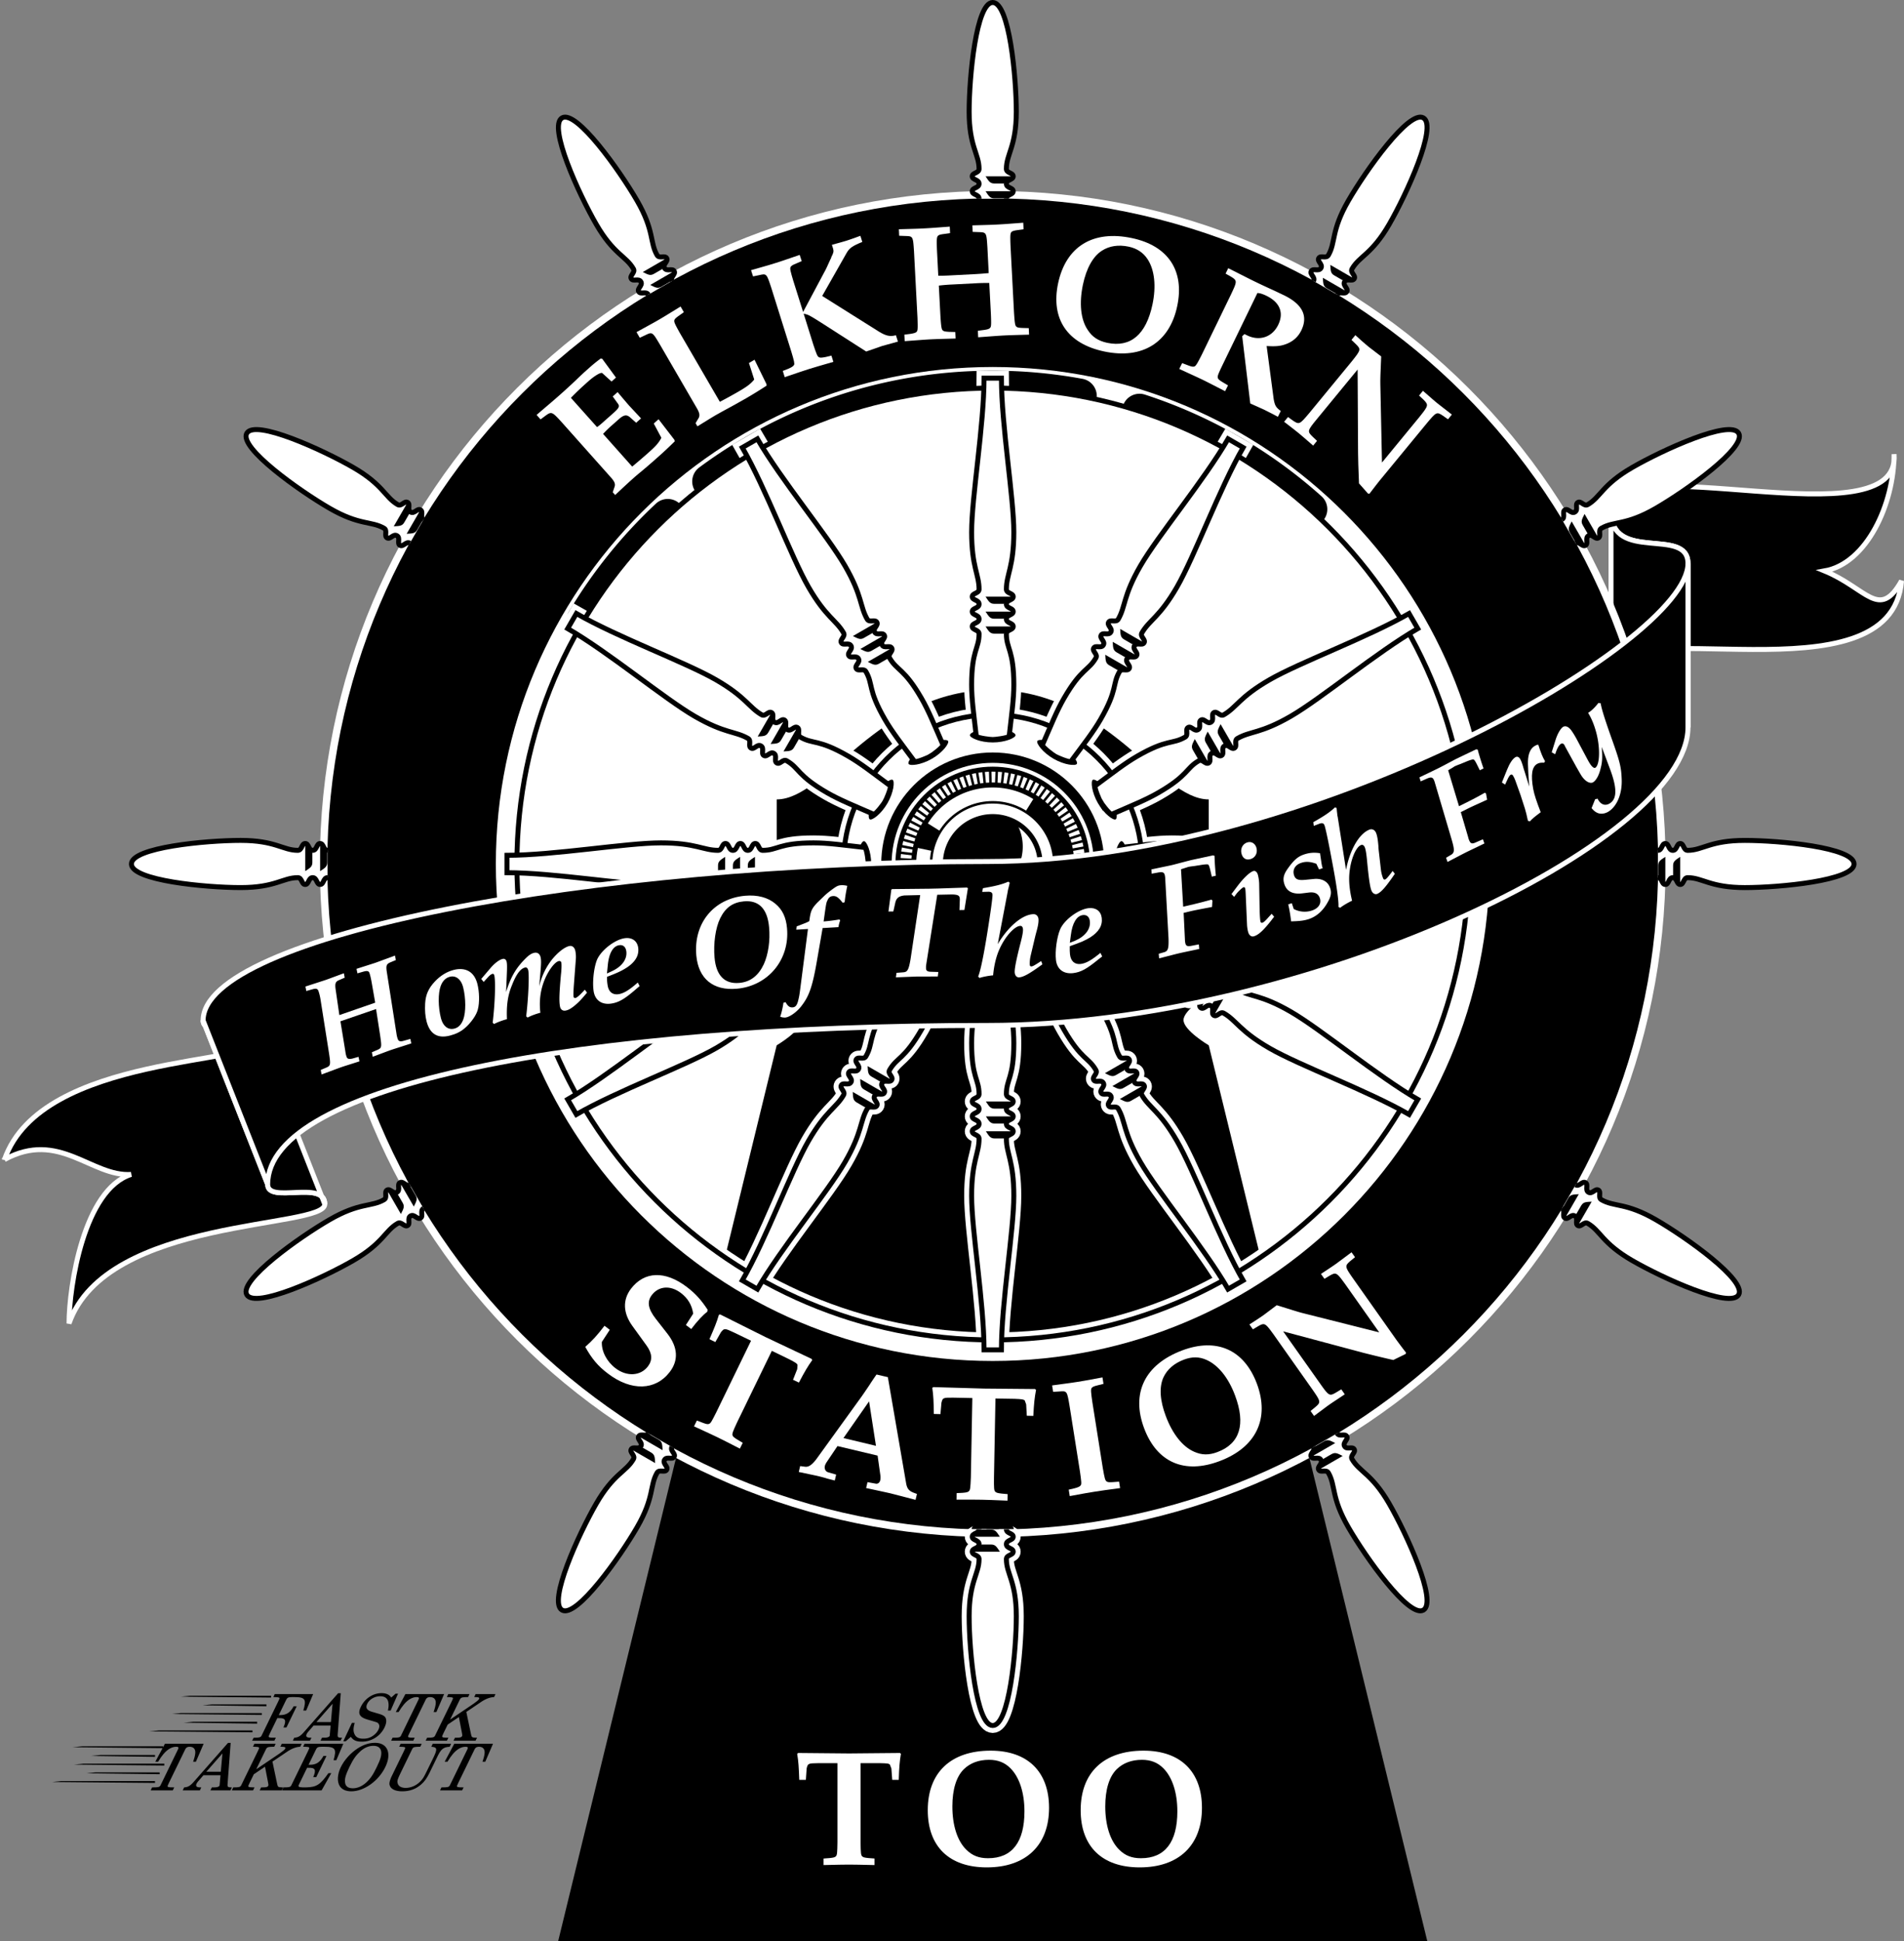 <svg xmlns="http://www.w3.org/2000/svg" xmlns:xlink="http://www.w3.org/1999/xlink" width="383.398" height="390.77"><rect width="100%" height="100%" fill="#808080" stroke="none"/><defs><path id="g" d="M5.938-3.875C4.421-1.891 3.515-.906 2.063.375c1.296 2.344 2.546 3.86 4.562 5.375 4.688 3.578 9.594 3.438 12.469-.344 1.781-2.343 1.61-4.968-.453-7.64l-2.407-3.079c-1.53-1.984-1.78-3.421-.765-4.75 1.406-1.843 3.765-2 5.86-.406 1.39 1.063 2.218 2.422 2.468 4.156L22.328-4.03l1.078.812c1.297-1.703 2.375-2.844 3.203-3.453l.11-.406c-1.282-1.969-2.469-3.281-4.188-4.594-4.39-3.344-8.562-3.187-11.265.344-1.704 2.25-1.61 4.906.328 7.547L14.422.125c1.125 1.563 1.219 2.906.265 4.172-1.484 1.953-4.265 2.11-6.515.39C6.375 3.329 5.312 1.25 5.406-.625L7-3.063Zm0 0"/><path id="h" d="m20.906-12.563 3.485 1.688c1.312.688 1.609.86 1.687 1.172l-.062.828-.844 2.14 1.187.563c1.157-2.203 1.75-3.219 2.688-4.531l-.125-.235c-8.203-3.874-8.203-3.874-9.25-4.374-1.063-.516-1.063-.516-9.172-4.579l-.25.063c-.453 1.547-.906 2.625-1.906 4.922l1.187.578 1.14-2c.657-.797.72-.813 2.579.062l3.469 1.672L9.734-.219c-.906 1.797-1.125 2.235-1.468 2.36-.266.109-.532.062-1.313-.235l-1.14-.437-.579 1.172c2.516 1.156 3.61 1.656 4.641 2.156 1.078.516 2.094 1.047 4.594 2.328l.578-1.172L14 5.328c-.656-.39-.89-.594-1-.844-.125-.359.047-.796.922-2.671Zm0 0"/><path id="i" d="m16.64-3.016.563 4c.047.36.031.688-.031.954-.11.484-.469.75-.844.703l-1.719-.313-.28 1.188c2.78.593 4.265.921 4.89 1.062.61.156 2.203.563 5.062 1.313l.282-1.188-.75-.281c-.875-.36-1.235-.813-1.422-1.828l-3.688-21.407-2.281-.53a68.178 68.178 0 0 0-1.469 2.187c-.765 1.14-1.281 1.89-1.515 2.218L4.28-2.265C3.421-1.156 2.75-.672 2.016-.78l-.97-.125L.767.28c2.375.5 3.562.75 3.625.766.328.078.937.219 1.812.469.234.093.844.234 1.813.484l.28-1.188L6.689.344C6.155.188 5.89-.36 6.016-.906c.046-.235.187-.5.359-.781l2.188-3.25zm-1.718-10.921 1.39 8.953-6.546-1.563zm0 0"/><path id="j" d="m13.719-20.156 3.86.062c1.483.063 1.827.11 2.046.344l.281.781.125 2.282 1.313.03c.125-2.5.25-3.655.547-5.234l-.203-.172c-9.079-.078-9.079-.078-10.235-.093-1.187-.032-1.187-.032-10.25-.297L1-22.297c.234 1.594.266 2.75.313 5.25l1.328.031.203-2.28c.25-1.017.312-1.048 2.36-1.032l3.859.078-.297 15.969c-.079 2.015-.125 2.5-.36 2.75-.187.203-.453.297-1.281.36l-1.219.062L5.875.203c2.766 0 3.953-.016 5.11.016 1.187.015 2.343.078 5.156.187l.03-1.312-1.218-.11c-.765-.093-1.062-.171-1.265-.375-.266-.25-.282-.718-.266-2.796zm0 0"/><path id="k" d="M8.078-22.703 7.875-24c-3.89.719-3.89.719-5.063.906-1.14.172-1.171.188-5.078.703l.204 1.297 1.234-.078c1.562-.125 1.562-.125 2.062 2.828L3.344-5.03c.281 1.984.344 2.515.14 2.765-.171.235-.453.375-1.203.579l-1.203.28.203 1.298C4.016-.61 5.188-.83 6.328-1c1.172-.188 2.313-.344 5.094-.719l-.203-1.297L10-2.922c-.781.047-1.078.031-1.297-.14-.297-.204-.406-.657-.765-2.704l-2.11-13.312c-.281-1.953-.328-2.485-.14-2.781.156-.22.421-.36 1.203-.547zm0 0"/><path id="l" d="M5.234-26.484c-7.5 2.828-10.312 8.578-7.64 15.687C.172-3.937 5.704-1.53 12.78-4.203c7.375-2.766 10.14-8.578 7.5-15.625-2.578-6.828-8.11-9.266-15.047-6.656zm.344 1.859c1.64-.625 3.125-.625 4.61.063 2.328 1.046 4.39 3.593 5.703 7.125 2.187 5.812.984 9.718-3.532 11.406-1.734.656-3.171.625-4.703-.063-2.343-1.015-4.375-3.625-5.703-7.172-1.203-3.171-1.36-5.875-.469-7.812.766-1.625 2.157-2.813 4.094-3.547zm0 0"/><path id="m" d="m.281-1.594.703 1c1.75-1.297 2.454-1.844 3.079-2.281.625-.438 1.312-.875 3.109-2.078l-.703-1-1.063.64c-1.312.766-1.437.688-3.156-1.734l-7.484-10.578 16.25 4.344c1.343.328 2.562.656 5.921 1.422l2.47-1.204.109-.265a97.467 97.467 0 0 1-2-2.656L8.875-28.22c-1.703-2.437-1.734-2.562-.594-3.562l.953-.782-.703-.984-3.015 2.25c-.329.235-1.016.719-3.141 2.11l.703.984 1.031-.625c1.329-.75 1.422-.672 3.172 1.734l6.828 9.672-15.328-3.86c-1-.25-1.875-.546-5.312-1.609L-8.75-21.22l-.11.078-.203.157-.624.437-.922.61-1.422.921.703.985 1.047-.625c1.328-.75 1.422-.672 3.172 1.734l7.765 11c1.688 2.438 1.735 2.563.578 3.547zm0 0"/><path id="n" d="M13.328-20.422h3.86c1.484.031 1.828.063 2.046.297l.297.781.172 2.282h1.313c.078-2.5.172-3.657.437-5.25l-.203-.157c-9.078.094-9.078.094-10.234.094-1.188 0-1.188 0-10.25-.094l-.204.157c.266 1.593.329 2.75.422 5.25h1.329l.156-2.282c.234-1.015.297-1.047 2.344-1.078h3.859v15.969c-.031 2.016-.063 2.5-.297 2.766-.188.203-.453.296-1.281.375l-1.219.093V.094C8.641.03 9.828 0 10.985 0c1.187 0 2.343.031 5.156.094V-1.22l-1.22-.093c-.765-.079-1.062-.141-1.265-.344-.265-.25-.297-.719-.328-2.797zm0 0"/><path id="o" d="M14.219-22.938c-8.016 0-12.672 4.391-12.672 11.985C1.547-3.625 5.875.562 13.437.562c7.876 0 12.532-4.453 12.532-11.984 0-7.297-4.328-11.515-11.75-11.515zm-.328 1.844c1.75 0 3.14.532 4.296 1.688 1.813 1.812 2.829 4.922 2.829 8.687 0 6.203-2.5 9.438-7.328 9.438-1.844 0-3.188-.532-4.376-1.719C7.484-4.781 6.5-7.922 6.5-11.719c0-3.39.797-6 2.313-7.484 1.28-1.25 3-1.89 5.078-1.89zm0 0"/><path id="D" d="m4.39-19.297-.171-.89C.89-18.953.89-18.953.344-18.767l-3.86 1.25.172.907 1.266-.36c.734-.203 1.015-.11 1.187.375.157.469.313 1.032.438 1.86L1.234-4.063c.344 2.282.297 2.485-.5 2.844l-1.171.5.171.906C1.984-.64 3-1.03 3.625-1.25c.656-.234 1.5-.484 3.734-1.203l-.187-.906-1.219.343c-.687.157-1.047.079-1.187-.359a4.45 4.45 0 0 1-.235-1.016l-1-6.125 7.172-2.468.828 5.359c.328 2.281.313 2.469-.5 2.844l-1.172.5.172.906c2.172-.813 3-1.125 3.61-1.344.64-.218 1.843-.593 4.156-1.343l-.188-.907-1.375.39c-.64.188-1.015.079-1.156-.359a4.909 4.909 0 0 1-.25-1l-1.984-12.671c-.156-1.172-.016-1.47.828-1.813l1.015-.422-.171-.906c-3.422 1.266-3.422 1.266-4.032 1.484-.671.22-1.53.485-3.718 1.188l.187.906 1.266-.36c.703-.187 1.015-.109 1.156.298.14.406.313 1.14.453 1.953l.703 4.015-7.219 2.5-.765-5.28c-.14-1.142 0-1.485.828-1.813zm0 0"/><path id="E" d="M5.797-14.063c-1.344.344-2.64 1.126-3.75 2.297C.734-10.375.172-9.094.062-7.328c-.078 1.39.016 2.578.282 3.61C1-1.173 2.578-.204 5.047-.845c1.156-.297 2.094-.734 2.969-1.469C9.25-3.36 10.406-4.97 10.672-6.11c.375-1.391.312-3.579-.094-5.157-.61-2.406-2.36-3.421-4.781-2.796Zm-.766 1.376c1.203-.313 2.266.484 2.672 2.062.578 2.281.578 5.078.031 6.547-.39 1.016-.968 1.625-1.796 1.828-1.25.313-2.266-.484-2.688-2.063-.578-2.28-.61-5.062-.047-6.546.39-1.016 1-1.61 1.828-1.829zm0 0"/><path id="F" d="m-1.234-8.984.484.609.813-.89c.374-.422.718-.688.968-.735.172-.047.328.094.375.36.282 1.421.094 5.843-.343 9.484l.296.25c.516-.297 1.657-.735 2.579-.969-.11-2.781.156-4.781 1-6.813.875-2.25 1.734-3.406 2.687-3.593.297-.063.516.172.61.594.218 1.156 0 5.765-.422 9.234l.296.25c.5-.297 1.641-.734 2.563-.969-.25-2.078-.047-4.031.547-5.812.734-2.25 2.25-4.422 3.187-4.594.235-.047.453.094.485.328.062.297.062 1.266-.079 2.422-.343 3.781-.39 5.406-.187 6.406.11.61.562.922 1.125.813.547-.094 1.094-.391 1.937-1.094.75-.64 1.235-1.14 2.375-2.516l-.437-.593-.531.562c-.657.688-1.11 1.063-1.375 1.11-.157.03-.328-.063-.36-.22-.062-.327-.03-1.202.063-2.468l.375-4.938a6.213 6.213 0 0 0-.078-1.812c-.14-.735-.61-1.14-1.188-1.031-1 .203-2.39 1.312-3.61 2.828-1.171 1.562-1.952 3.14-2.483 5.281l.28-3.219c.11-1.39.126-1.984.016-2.547-.14-.734-.625-1.093-1.234-.984-.672.125-1.25.531-2.219 1.563-1.687 1.796-2.625 3.484-3.515 6.343l.14-3.312c.078-1.719.063-2.281-.015-2.719-.094-.484-.391-.719-.766-.64-.688.124-1.703.89-2.547 1.906zm0 0"/><path id="G" d="M9.625-3.656 9.25-4.36C7.531-2.844 6.422-2.172 5.36-2.016c-1.204.172-2-.5-2.188-1.843a8.233 8.233 0 0 1-.11-1.657C5.204-6.328 6.079-6.75 7.11-7.422c1.688-1.14 2.438-2.453 2.22-3.984-.204-1.36-1.267-2.094-2.735-1.875-2.032.297-4.828 2.5-5.594 4.437C.39-7.219.094-4.454.36-2.656.624-.812 1.968.156 3.89-.125c1.563-.234 2.72-.922 5.079-2.969ZM3.047-6.187l.156-1.563c.219-2.484 1.063-3.953 2.313-4.125.78-.125 1.296.344 1.421 1.188.235 1.562-.843 3.093-2.875 4.03zm0 0"/><path id="H" d="M11.156-19.125C4.828-18.562.75-13.594 1.328-7.109 1.75-2.422 4.718.016 9.484-.406c6.297-.563 10.688-5.844 10.11-12.188-.188-2.172-.938-3.765-2.344-4.922-1.516-1.28-3.64-1.828-6.094-1.609zM10.922-18c3-.266 4.734 1.5 5.062 5.219.25 2.672-.171 5.469-1.062 7.437-1.078 2.297-2.703 3.578-4.938 3.766C7.031-1.312 5.313-3.062 5-6.688c-.25-2.796.188-5.968 1.125-7.875 1.047-2.156 2.531-3.234 4.797-3.437Zm0 0"/><path id="I" d="M8.766-11.031c.109-.656.203-.938.343-1.344l-.14-.203a37.128 37.128 0 0 1-3.188.406c.516-3.703.516-3.703.766-4.234.25-.594.594-.844 1.094-.875.671-.047 1.078.218 1.984 1.343l.39-.109c.126-1.234.266-2.015.532-3.297-.578-.125-.875-.14-1.235-.125-.546.032-.828.157-1.453.594-.734.516-1.593 1.203-1.968 1.578L4.5-15.953c-1.063 1.125-1.313 1.656-1.531 3.187-.031.297-.063.375-.078.532-.25.14-.625.328-1.266.562l-1.281.5-.078.656 2.359-.14L1.359-.828C.938 2.469.906 2.703.72 3.484.469 4.656.14 5.094-.484 5.125c-.579.031-.97-.266-1.391-1.047l-.438.11c-.078.718-.406 2.171-.656 2.812.25.11.656.188 1 .172.875-.047 2.438-1.156 3.39-2.469C2.922 2.734 3.595.72 4.5-4.64l1.078-6.203zm0 0"/><path id="J" d="m11-16.61 3.031-.062c1.203.047 1.5.219 1.516.953l-.078 2.188 1-.016.703-4.39-.203-.126c-6.438.22-6.438.22-7.532.235-1.109.015-1.109.015-7.546.078l-.141.125-.578 4.39.984-.015.344-1.531c.188-1.11.672-1.547 1.844-1.688l3.218-.078L5.61-3.562C5.25-1.485 5-1.047 4.172-1l-1.375.11-.125.906c2.297-.094 3.39-.141 4.062-.157.672-.015 1.875 0 4.375-.015l.11-.906-1.531-.047c-.704-.016-.954-.22-.954-.766-.015-.266 0-.469.079-.906zm0 0"/><path id="K" d="M6.547-17.14c0-.157.11-.5.219-.97.03-.14.093-.39.171-.734l-.28-.218c-1.25.546-2.516.875-5.11 1.312L1.39-17l1.171-.031c.626-.016.891.172.907.64.015.61-.406 3.61-1.047 7.625C1.687-4.156 1.016-.937.578.031l.266.297c.562-.203 1.812-.453 2.75-.531.172-1.984.64-3.906 1.312-5.344 1.11-2.484 3.016-4.578 4.157-4.61.343-.015.53.266.546.735.016.531-.171 1.485-.578 3.016-.75 2.953-1.11 4.75-1.094 5.531.016.656.375 1.094.844 1.078.875-.031 2.11-.703 4.735-2.625l-.25-.672-.407.281c-.953.61-1.312.813-1.562.813-.219.016-.313-.11-.328-.406a7.13 7.13 0 0 1 .156-1.64l.89-3.766c.094-.391.094-.391.25-.985.36-1.265.485-1.984.47-2.61-.016-.671-.422-1.124-1.032-1.109-2.203.063-5.078 2.47-7.187 6.047zm0 0"/><path id="L" d="m9.75-3.36-.36-.718c-1.78 1.484-2.92 2.11-3.967 2.234-1.219.14-2-.562-2.156-1.922-.047-.5-.063-.89-.047-1.656 2.172-.75 3.078-1.14 4.11-1.766 1.734-1.109 2.515-2.375 2.327-3.921C9.5-12.47 8.484-13.25 7-13.08c-2.047.235-4.906 2.36-5.719 4.267C.61-7.204.234-4.439.438-2.641.655-.78 1.952.22 3.89 0c1.578-.188 2.75-.844 5.156-2.813zM3.234-6.11l.204-1.53c.296-2.47 1.187-3.907 2.437-4.048.781-.093 1.297.376 1.39 1.235.188 1.562-.937 3.062-3 3.937zm0 0"/><path id="M" d="m4.266-17.828.968-.313.297-.093c.172-.078.563-.141 1.078-.203.47-.047.891-.141 1.297-.188.969-.188 1.766-.234 1.813-.156.156.125.25.343.437 1.093l.313 1.344.812-.187c-.14-1.485-.219-2.407-.265-4l-.297-.094-4.422.953c-2.328.594-3.188.844-3.922 1.016-.688.156-1.656.343-4.078.86l.062.858 1.297-.234C.562-17.328.86-17.219 1-16.64c.031.141.063.344.078.532L1.75-3.937c.063 2.062-.094 2.593-.89 2.812l-1.08.313.078.921c2.157-.546 3.204-.828 3.875-.984.641-.156 1.72-.375 4.204-.906l-.079-.922-1.609.312c-.703.125-.984-.015-1.11-.546-.062-.266-.077-.5-.093-.922l-.25-5.188 1.375-.328c.875-.203 1.687-.36 4.344-.86l.078-1.28-.188-.204a95.21 95.21 0 0 1-3.531.922l-2.172.5zm0 0"/><path id="N" d="m-1.906-8.813.531.563.438-.578c.359-.485 1.234-1.297 1.453-1.36.156-.046.28.032.328.204.047.156.078.359.11 1.062l.28 6.438c.032.375.11.953.235 1.359.187.64.656.953 1.125.813.953-.266 1.953-1.204 3.547-3.235.25-.344.328-.422.546-.703l-.5-.594-.546.594c-.72.828-1.063 1.125-1.313 1.203C4.156-3 4-3.062 3.953-3.219c-.094-.328-.156-1.203-.187-2.469l-.094-5.28a8.317 8.317 0 0 0-.266-1.75c-.156-.532-.515-.845-.89-.735-.735.219-1.985 1.406-3.188 3zm3.218-10.406c-.968.282-1.484 1.297-1.171 2.344.265.906.937 1.281 1.796 1.016.985-.282 1.47-1.282 1.172-2.297-.25-.86-1.015-1.297-1.796-1.063zm0 0"/><path id="O" d="m.688-4.11-.72.235c.236 1.078.377 1.781.58 3.422C2.359-.5 3.187-.61 4.14-.922c1.593-.547 2.906-1.719 3.89-3.594.563-1.03.672-1.78.36-2.687C7.953-8.5 6.703-9.156 5.094-8.984l-1.578.156c-1.485.156-2.079-.031-2.375-.89-.36-1.11.203-2.095 1.406-2.5.953-.329 1.86-.266 3.078.171l.547 1.14.734-.25c-.203-.593-.218-.89-.406-2.14-.063-.437-.094-.578-.125-.875-1.203-.187-2.14-.11-3.266.266-1.187.406-2 1.094-3.234 2.828-.86 1.203-1.047 2.062-.672 3.172C-.312-6.453.938-5.828 2.938-6.11l1.156-.141c1.218-.156 1.922.219 2.234 1.11.36 1.077-.234 2.046-1.562 2.5a4.73 4.73 0 0 1-3.688-.297Zm0 0"/><path id="P" d="M.39-18.328c-.062-.156-.078-.516-.14-.985-.016-.14-.031-.406-.078-.765l-.328-.11c-1 .938-2.078 1.688-4.36 2.97l.094.75 1.094-.423c.578-.218.89-.14 1.062.297.22.563.844 3.532 1.579 7.532C.188-4.484.64-1.22.546-.156L.89.03c.484-.406 1.562-1.047 2.406-1.437-.485-1.922-.688-3.89-.547-5.453.219-2.735 1.281-5.344 2.344-5.75.328-.125.61.062.781.5.188.5.328 1.453.469 3.03.297 3.048.547 4.845.828 5.579.234.61.719.89 1.156.734.813-.328 1.75-1.375 3.578-4.062l-.453-.563-.297.407c-.703.906-.969 1.203-1.187 1.296-.203.079-.344 0-.453-.28a7.152 7.152 0 0 1-.407-1.61l-.437-3.828c-.047-.406-.047-.406-.078-1-.11-1.328-.235-2.031-.453-2.61-.25-.625-.782-.921-1.344-.703-2.063.797-3.953 4.031-4.719 8.11zm0 0"/><path id="Q" d="m.016-18.328.875-.516.265-.172c.157-.125.516-.265 1-.453.438-.156.844-.343 1.219-.484.906-.406 1.672-.625 1.734-.547.188.063.313.234.672.938l.61 1.234.75-.375a52.364 52.364 0 0 1-1.188-3.813l-.312-.03-4.063 1.952c-2.14 1.125-2.937 1.563-3.61 1.89-.624.313-1.515.735-3.734 1.798l.25.812 1.204-.531c.843-.375 1.171-.328 1.437.203.063.14.14.313.188.5L.765-4.234c.578 2 .53 2.53-.188 2.937l-.984.578.297.844C1.875-.906 2.812-1.406 3.437-1.719c.579-.297 1.594-.765 3.876-1.875l-.297-.844-1.5.657c-.641.281-.954.219-1.188-.281-.125-.235-.203-.454-.297-.844l-1.468-5 1.28-.64c.798-.407 1.548-.735 4.016-1.86l-.218-1.25-.235-.156a68.32 68.32 0 0 1-3.203 1.718l-2 1zm0 0"/><path id="R" d="m-4.188-8.172.641.422.453-.969c.235-.531.469-.906.672-1.015.188-.11.344-.032.485.203.343.594.343.594 1.515 3.922l.875 2.718c.188.641.36 1.282.594 2.422l.406.125c.484-.562.969-.937 2.172-1.844-.86-2.234-1.281-3.484-1.516-4.703-.5-2.843-.25-4.406.782-5.015.375-.219.734-.281 1.421-.25l.188-.297c-.547-.938-.828-1.672-1.36-3.328-.28.015-.453.094-.671.219-.64.374-1.031.968-1.25 1.828-.235 1-.235 1.828.093 6.375L.75-9.188c-.266-.843-.375-1.25-.547-1.734-.297-1.094-.5-1.61-.687-1.937-.282-.485-.625-.61-.985-.407-.593.36-1.172 1.235-1.718 2.61zm0 0"/><path id="S" d="M-4.297-7.438c.344-1.078.688-1.765 1.125-2.078.235-.156.5-.109.672.141.047.063.125.172.172.328l2.297 4.172c.531.922.828 1.469 1.125 1.906.734 1.063 1.718 1.547 2.297 1.14.593-.405 1.156-1.421 1.468-2.78.344-1.297.375-2.266.22-4.297L6.64-4.734c1.515 3.937 1.562 6.156.156 7.125-.844.578-1.703.421-2.313-.47a3.754 3.754 0 0 1-.25-.421l-.484.125-.719 1.781c.453.516.688.719 1.094.922.734.36 1.688.219 2.453-.312C8.234 2.875 9.218.39 9.094-2.438c-.094-2.437-.36-3.53-2.063-8.28-1.375-3.891-1.984-5.845-2.172-6.985l-.453-.063c-.703.907-1.36 1.547-2.078 2 .985 1.516 1.844 4.063 2.094 6.313.281 2.312.031 4.265-.61 4.719-.25.156-.593-.079-1-.641-.218-.328-.39-.61-.718-1.234l-2-3.75A17.352 17.352 0 0 0-1-12.172c-.578-.812-1.234-1.094-1.75-.75-.484.344-1.094 1.39-1.469 2.594L-5-7.828zm0 0"/><path id="T" d="M-7.078-21.078c1.266-1.281 2-1.985 3.5-3.313C-2.25-25.578-1-26.28-.75-26.047l1.86 1.688.89-.797-2.781-3.797-.297-.047c-.938.719-1.422 1.094-2.438 2-.687.61-1.375 1.219-2.609 2.422a126.662 126.662 0 0 1-3.156 2.89c-1.031.922-2.188 1.891-4.703 4.047l.796.907.985-.735c1.234-.906 1.344-.828 3.344 1.375L.969-5.062c.75.843.922 1.296.765 1.843l-.39 1.156.5.547A182.723 182.723 0 0 1 4.812-4.28c.438-.39.704-.64 1.579-1.39a119.98 119.98 0 0 0 4.03-3.454c1.36-1.203 2.063-1.875 3.407-3.188l-.062-.312-3.188-4.14-.969.859 1.5 2.812c.016.031.032.078-.015.156-.547 1-1.125 1.626-2.547 2.891-1 .89-1.985 1.735-3.281 2.813l-5.86-6.579A20.732 20.732 0 0 1 .97-15.358l1.64-1.454c.97-.843 1.532-.937 2.22-.343l1.234 1.093.984-.875-2.422-2.593c-.172-.203-.938-1.078-2.297-2.703l-.984.875 1.11 1.547c.296.468.108.828-.938 1.765l-1.641 1.453c-.906.813-1.172 1.047-1.688 1.407zm0 0"/><path id="U" d="m-.64-24.094-.657-1.14c-3.375 2.078-3.375 2.078-4.39 2.672-1 .578-1.032.593-4.485 2.484l.656 1.14 1.125-.53c1.407-.673 1.407-.673 2.938 1.905L1.969-4.78c.562.968.64 1.468.375 1.984L1.719-1.75l.375.64c1.953-1.202 2.734-1.687 3.469-2.124.515-.297.828-.47 1.843-1.032a205.027 205.027 0 0 0 4.64-2.578 94.719 94.719 0 0 0 3.97-2.453L16-9.609l-2.406-4.907-1.125.657 1.047 3.28c.015.017 0 .063-.047.126-.719.844-1.438 1.375-3.078 2.328a99.453 99.453 0 0 1-3.782 2.078L-1.437-19.89c-.97-1.734-1.188-2.187-1.125-2.547.062-.265.28-.484.937-.953zm0 0"/><path id="V" d="m.86-1.547.39 1.25c2.64-.89 3.766-1.281 4.86-1.625 1.14-.36 2.25-.672 4.937-1.453l-.39-1.25-1.188.281c-.766.14-1.063.172-1.313.047-.328-.156-.5-.61-1.156-2.578l-1.938-6.203c.97.203 1.125.297 3.579 1.844l9.015 5.78 3.188-1.109c.328-.093.36-.109 3.203-.89l-.406-1.281c-1.188.328-2 .125-3.36-.688L8.797-16.64l4.953-8.718c.547-.938 1.188-1.375 3.125-2.157l-.39-1.234c-1.579.578-2.282.828-2.844 1-.594.188-1.25.36-2.891.813l.25.796c.14.516.094.813-.375 1.688.016.078-.063.265-.188.469-.5 1.14-.953 2.109-1.203 2.53l-4.28 8.032-1.985-6.297c-.578-1.937-.688-2.406-.547-2.734.125-.235.375-.422 1.125-.719l1.125-.484-.406-1.25C.53-23.625.53-23.625-.61-23.266c-1.094.344-1.125.36-4.922 1.438l.406 1.25 1.219-.25c1.5-.344 1.5-.344 2.437 2.5L2.563-5.484c.578 1.906.703 2.468.562 2.734-.156.25-.406.438-1.11.75Zm0 0"/><path id="W" d="m10.328-21.719-.062-1.312c-3.97.297-3.97.297-5.157.36-1.14.062-1.171.062-5.093.171l.062 1.313 1.234.046c1.547.047 1.547.047 1.75 3.047l.704 13.438c.062 2.015.062 2.547-.157 2.781-.187.203-.484.313-1.265.438l-1.219.156L1.188.03C3.953-.172 5.14-.266 6.28-.329 7.47-.39 8.625-.421 11.438-.5l-.063-1.313-1.219-.03c-.781-.048-1.078-.095-1.297-.282-.25-.234-.328-.703-.468-2.781l-.329-6.25a36.048 36.048 0 0 1 2.672-.219l4.829-.25c1.171-.063 1.859-.063 2.656-.063l.328 6.25c.078 2.016.078 2.547-.156 2.782-.188.219-.485.328-1.266.437l-1.203.156.062 1.313c2.766-.203 3.954-.297 5.11-.36 1.156-.062 2.343-.093 5.14-.171l-.062-1.313-1.219-.031c-.781-.031-1.078-.078-1.281-.281-.266-.203-.328-.703-.469-2.781L22.5-19.126c-.078-2.016-.063-2.5.156-2.781.172-.203.469-.313 1.266-.422l1.203-.172-.063-1.313c-3.953.297-3.953.297-5.14.36-1.156.062-1.188.062-5.11.172l.063 1.312 1.219.047c1.562.047 1.562.078 1.75 3.047l.265 5.203c-.718.063-1.28.125-2.64.203l-4.828.25c-1.375.078-1.938.078-2.688.078l-.266-5.203c-.078-1.984-.046-2.5.157-2.781.187-.219.484-.328 1.281-.422zm0 0"/><path id="X" d="M18.656-19.484c-7.843-1.672-13.297 1.672-14.875 9.093-1.515 7.172 1.86 12.157 9.25 13.72 7.703 1.64 13.188-1.767 14.735-9.126 1.515-7.14-1.844-12.156-9.11-13.687zm-.687 1.718c1.703.36 2.953 1.188 3.843 2.547 1.391 2.14 1.75 5.406.97 9.094-1.282 6.063-4.407 8.719-9.126 7.719-1.797-.39-3.015-1.188-3.922-2.61C8.313-3.125 8-6.406 8.781-10.125c.703-3.313 2.031-5.688 3.828-6.828 1.5-.969 3.329-1.235 5.36-.813zm0 0"/><path id="Y" d="M1.688-.531 1.109.64c2.532 1.171 3.61 1.656 4.657 2.156 1.062.515 2.093 1.062 4.578 2.328l.578-1.172-1.047-.625c-.672-.406-.906-.594-.984-.844-.141-.359.046-.78.937-2.656l7.016-14.469c.484.016 1.062.188 1.828.563 2.672 1.297 3.547 3.39 2.36 5.844-1.204 2.484-3.766 3.328-6.25 2.125l-.548-.266-.453.438 1.625 13.53 2.719 1.22c1.516.765 1.781.89 2.844 1.468l.578-1.172c-.969-.734-1.172-1.046-1.422-2.359L18.703-3.969c1.985.11 2.906.016 4.14-.484 1.298-.547 2.235-1.422 2.845-2.672 1.406-2.906.218-5.266-3.516-7.078-.344-.156-1.047-.5-2.078-.985a157.405 157.405 0 0 1-3.907-1.828c-.828-.406-.828-.406-5.218-2.625l-.531 1.094 1.078.61c1.296.796 1.265.921 0 3.593L5.64-2.219C4.734-.438 4.453.047 4.156.141c-.265.093-.578.047-1.312-.235Zm0 0"/><path id="Z" d="M1.61-.14.827.812c1.72 1.328 2.439 1.876 3.017 2.359.578.469 1.203 1.031 2.828 2.437l.781-.953-.89-.843C5.468 2.75 5.5 2.609 7.39.313l8.234-10.016.094 16.828c.031 1.375.031 2.64.187 6.094l1.813 2.047.281.046c1.172-1.515 1.547-2.03 2.031-2.624l9.532-11.579c1.906-2.28 2-2.359 3.265-1.5l1 .704.781-.954-2.953-2.296c-.312-.266-.953-.782-2.875-2.485l-.78.953.89.828c1.063 1.079 1.016 1.188-.828 3.5l-7.53 9.157-.329-15.813c-.015-1.031.016-1.953.172-5.547l-2.203-1.687-.11-.078-.203-.172-.593-.485-.828-.718-1.266-1.141-.781.953.875.844c1.078 1.062 1.03 1.172-.829 3.5L5.876-.922C3.969 1.344 3.859 1.422 2.609.578zm0 0"/><path id="aa" d="M12.656-9.39H4.922l-.281.609h.234c.734.015.953.062 1 .187.016.125 0 .14-.313.813L2.547-1.594c-.313.657-.328.688-.453.797-.188.14-.438.188-1.188.188H.672L.375 0h4.469l.297-.61h-.438c-.734 0-.969-.046-1-.187-.031-.11 0-.156.297-.797l1.438-2.953h.265c1.375-.062 1.61.422.969 1.875h.61l2.062-4.265h-.61c-.687 1.265-1.437 1.765-2.687 1.78h-.313l1.438-2.968c.25-.547.437-.64 1.156-.656h.594c2.125 0 2.422.469 1.75 2.703h.578Zm0 0"/><path id="ab" d="M9.547-9.563h-.531L2.344-1.984C1.5-.97 1-.656.25-.61H.187L-.108 0h3.453l.297-.61h-.266c-.703 0-.922-.25-.688-.75a2.62 2.62 0 0 1 .376-.53l1-1.157H7.5l-.156 1.75c-.016.203-.016.281-.047.344-.11.219-.5.344-.984.344h-.547L5.469 0H9.5l.297-.61h-.172c-.688-.015-.75-.093-.688-.828ZM7.89-7.437 7.562-3.75h-2.92Zm0 0"/><path id="ac" d="M11.688-9.469h-.485l-.89.781c-.344-.578-1.016-.89-1.938-.89-1.719 0-3.36 1.078-4.156 2.719C3.53-5.453 3.89-4.75 5.562-4.25l1.079.313c.828.25.921.265 1.093.484.25.297.25.719 0 1.234-.25.516-.64.938-1.218 1.313-.61.36-1.094.5-1.813.5-.969 0-1.516-.297-1.797-.969-.265-.594-.219-1.219.063-2.219h-.563L.672.11h.5l1.016-.89c.515.719 1.109.969 2.25.969a5.041 5.041 0 0 0 4.53-2.86c.391-.812.454-1.484.188-1.984-.203-.328-.594-.563-1.515-.813l-1.22-.36c-1.015-.296-1.312-.796-.937-1.593.438-.906 1.5-1.531 2.61-1.531.906 0 1.453.39 1.625 1.125.11.531.094 1.078-.078 1.75h.562zm0 0"/><path id="ad" d="M12.781-9.39H4.984L3.047-5.767h.562c.391-.656.75-1.156 1.094-1.562.828-.969 1.688-1.453 2.563-1.453.437 0 .53.156.375.469L4.375-1.595c-.313.657-.328.688-.453.797-.172.14-.438.188-1.188.188h-.328L2.11 0h4.454l.296-.61h-.328c-.734 0-.968-.046-1-.187-.031-.11-.015-.14.297-.797l3.266-6.718c.156-.313.422-.47.86-.47.78 0 1.187.454 1.14 1.235-.031.469-.172 1.031-.438 1.781h.563zm0 0"/><path id="ae" d="M5.313-4.25 7.03-7.781c.313-.672.328-.688.485-.813.156-.125.406-.172 1.171-.187h.25l.282-.61h-4.28l-.282.61h.235c.718.015.953.062 1 .187.015.125 0 .156-.313.813L2.562-1.594c-.296.64-.328.688-.453.797-.187.14-.453.188-1.187.188H.687L.392 0h4.28l.298-.61h-.25c-.75-.015-.969-.046-.985-.187-.046-.11-.03-.14.282-.797l.812-1.656 2.25-1.516.64 3.313c.063.312.063.406 0 .547-.109.219-.39.297-1.03.297h-.391L6 0h4.438l.296-.61h-.25c-.734-.015-.843-.078-.953-.656l-.953-4.53 2.875-1.938c.938-.657 1.938-1.047 2.719-1.047l.281-.61h-4l-.281.61h.328c.594 0 .781.125.64.39-.078.188-.53.547-1.093.938zm0 0"/><path id="af" d="M12.734-9.39H4.922l-.281.609h.234c.734.015.953.062 1 .187.016.125 0 .14-.313.813L2.547-1.594c-.313.657-.328.688-.453.797-.188.14-.438.188-1.188.188H.672L.375 0h7.984l1.954-3.469h-.579C8.11-1.156 7.328-.656 5.328-.609h-.86c-.765-.032-.89-.157-.64-.625l1.61-3.313h.265c1.375-.062 1.61.422.969 1.875h.61l2.062-4.265h-.61c-.687 1.265-1.453 1.78-2.687 1.78h-.313l1.438-2.968c.25-.547.437-.64 1.156-.656H9c2.125 0 2.422.469 1.766 2.703h.562zm0 0"/><path id="ag" d="M9.75-9.578c-1.156 0-2.313.36-3.469 1.094-1.437.921-2.718 2.328-3.437 3.796-.703 1.47-.781 2.875-.235 3.797C3.047-.187 3.844.188 4.97.188c2.547 0 5.484-2.094 6.828-4.875 1.344-2.766.453-4.891-2.047-4.891Zm-.313.61c.876 0 1.407.405 1.532 1.109.11.78-.11 1.562-.89 3.171-.75 1.579-1.313 2.375-2.173 3.157-.828.718-1.718 1.11-2.64 1.11-.922 0-1.454-.376-1.563-1.11-.125-.782.11-1.578.875-3.188.766-1.578 1.328-2.36 2.188-3.14.843-.75 1.703-1.11 2.671-1.11zm0 0"/><path id="ah" d="M10.953-8.781c1.203.078 1.266.437.406 2.219L9.953-3.688c-.5 1.03-.765 1.453-1.234 1.906C7.922-.97 6.859-.5 5.797-.5c-.89 0-1.484-.344-1.625-.938-.125-.468-.031-.78.562-2l2.11-4.343c.312-.672.328-.688.468-.813.157-.125.422-.172 1.172-.187h.25l.282-.61h-4.25l-.282.61h.22c.718.015.952.062.984.187.015.125 0 .14-.313.813L3.297-3.516l-.438.907c-.28.687-.39 1.093-.328 1.468C2.734-.28 3.641.188 5.11.188c1.47 0 2.704-.438 3.766-1.36.703-.594 1.188-1.281 1.75-2.437l1.438-2.954c.828-1.765 1.28-2.14 2.593-2.218l.281-.61h-3.703zm0 0"/><clipPath id="a"><path d="M196 244h76v92h-76zm0 0"/></clipPath><clipPath id="b"><path d="M297 444.555c55.258 0 100.055-44.797 100.055-100.055 0-55.258-44.797-100.055-100.055-100.055-55.258 0-100.055 44.797-100.055 100.055 0 55.258 44.797 100.055 100.055 100.055zm0 0"/></clipPath><clipPath id="c"><path d="M286 244h112v69H286Zm0 0"/></clipPath><clipPath id="d"><path d="M297 444.555c55.258 0 100.055-44.797 100.055-100.055 0-55.258-44.797-100.055-100.055-100.055-55.258 0-100.055 44.797-100.055 100.055 0 55.258 44.797 100.055 100.055 100.055zm0 0"/></clipPath><clipPath id="e"><path d="M200 244h155v64H200Zm0 0"/></clipPath><clipPath id="f"><path d="M297 444.555c55.258 0 100.055-44.797 100.055-100.055 0-55.258-44.797-100.055-100.055-100.055-55.258 0-100.055 44.797-100.055 100.055 0 55.258 44.797 100.055 100.055 100.055zm0 0"/></clipPath><clipPath id="p"><path d="M209 309h176v132H209Zm0 0"/></clipPath><clipPath id="q"><path d="M297 440.313c52.914 0 95.813-42.899 95.813-95.813s-42.9-95.813-95.813-95.813-95.813 42.899-95.813 95.813 42.899 95.813 95.813 95.813zm0 0"/></clipPath><clipPath id="r"><path d="M201 248h192v193H201Zm0 0"/></clipPath><clipPath id="s"><path d="M297 440.313c52.914 0 95.813-42.899 95.813-95.813s-42.9-95.813-95.813-95.813-95.813 42.899-95.813 95.813 42.899 95.813 95.813 95.813zm0 0"/></clipPath><clipPath id="t"><path d="M287 344h38v31h-38zm0 0"/></clipPath><clipPath id="u"><path d="M297 374.55c16.598 0 30.05-13.452 30.05-30.05s-13.452-30.05-30.05-30.05-30.05 13.452-30.05 30.05 13.452 30.05 30.05 30.05zm0 0"/></clipPath><clipPath id="v"><path d="M282 344h15v31h-15zm0 0"/></clipPath><clipPath id="w"><path d="M297 374.55c16.598 0 30.05-13.452 30.05-30.05s-13.452-30.05-30.05-30.05-30.05 13.452-30.05 30.05 13.452 30.05 30.05 30.05zm0 0"/></clipPath><clipPath id="x"><path d="M281 328h26v17h-26zm0 0"/></clipPath><clipPath id="y"><path d="M297 360.41c8.785 0 15.91-7.125 15.91-15.91s-7.125-15.91-15.91-15.91-15.91 7.125-15.91 15.91 7.125 15.91 15.91 15.91zm0 0"/></clipPath><clipPath id="z"><path d="M281 340h16v6h-16zm0 0"/></clipPath><clipPath id="A"><path d="M297 360.41c8.785 0 15.91-7.125 15.91-15.91s-7.125-15.91-15.91-15.91-15.91 7.125-15.91 15.91 7.125 15.91 15.91 15.91zm0 0"/></clipPath><clipPath id="B"><path d="M287 334h17v17h-17zm0 0"/></clipPath><clipPath id="C"><path d="M297 354.047a9.546 9.546 0 0 0 9.547-9.547 9.546 9.546 0 0 0-9.547-9.547 9.546 9.546 0 0 0-9.547 9.547 9.546 9.546 0 0 0 9.547 9.547zm0 0"/></clipPath></defs><path d="M339.9 113.438c0-7.5-15.5 0-15.5-10.5 0-13.5 58.5 6.5 57-11.5 0 10-5.5 22-14 23.5 8.5 3.5 11 10 15.5 2-2 25-58.5 5.5-58.5 19 0 10.5 15.5 3 15.5 10.5v-33"/><path fill="none" stroke="#fff" d="M339.9 113.438c0-7.5-15.5 0-15.5-10.5 0-13.5 58.5 6.5 57-11.5 0 10-5.5 22-14 23.5 8.5 3.5 11 10 15.5 2-2 25-58.5 5.5-58.5 19 0 10.5 15.5 3 15.5 10.5zm0 0"/><path d="M339.9 146.438c0-7.5-15.5 0-15.5-10.5v-33c0 10.5 15.5 3 15.5 10.5v33"/><path fill="none" stroke="#fff" d="M339.9 146.438c0-7.5-15.5 0-15.5-10.5v-33c0 10.5 15.5 3 15.5 10.5zm0 0"/><path d="m287.4 390.77-44-180.333s-5.083-3-5.083-5.085c0-2.082 5.082-5.082 5.082-5.082v-39.333c-10 0-20.5-22.05-43.5-22.05s-33.5 22.05-43.5 22.05v39.333s5.086 3 5.086 5.082c0 2.086-5.086 5.086-5.086 5.086l-44 180.332h175"/><path fill="none" stroke="#fff" stroke-width="3" d="M199.9 307.934c74.003 0 133.995-59.993 133.995-133.997 0-74.003-59.992-133.996-133.996-133.996-74.004 0-133.996 59.993-133.996 133.996 0 74.004 59.992 133.997 133.996 133.997zm0 0"/><path d="M199.9 307.934c74.003 0 133.995-59.993 133.995-133.997 0-74.003-59.992-133.996-133.996-133.996-74.004 0-133.996 59.993-133.996 133.996 0 74.004 59.992 133.997 133.996 133.997"/><path fill="#fff" d="M199.9 273.992c55.257 0 100.054-44.797 100.054-100.055 0-55.257-44.797-100.054-100.055-100.054-55.257 0-100.054 44.797-100.054 100.055 0 55.257 44.797 100.054 100.054 100.054"/><g clip-path="url(#a)" transform="translate(-97.1 -170.563)"><g clip-path="url(#b)"><path fill="none" stroke="#000" stroke-linecap="round" stroke-width="7" d="M231.563 274.512a96.305 96.305 0 0 0-16.864 20.902"/></g></g><g clip-path="url(#c)" transform="translate(-97.1 -170.563)"><g clip-path="url(#d)"><path fill="none" stroke="#000" stroke-linecap="round" stroke-width="7" d="M360.871 273.082a95.65 95.65 0 0 0-34.316-19.75"/></g></g><g clip-path="url(#e)" transform="translate(-97.1 -170.563)"><g clip-path="url(#f)"><path fill="none" stroke="#000" stroke-linecap="round" stroke-width="7" d="M314.45 250.273a96.195 96.195 0 0 0-17.45-1.585c-21.355 0-41.078 6.988-57.012 18.796"/></g></g><use xlink:href="#g" width="100%" height="100%" x="212.887" y="441.339" fill="#fff" transform="translate(-97.1 -170.563)"/><use xlink:href="#h" width="100%" height="100%" x="231.614" y="455.074" fill="#fff" transform="translate(-97.1 -170.563)"/><use xlink:href="#i" width="100%" height="100%" x="257.177" y="466.62" fill="#fff" transform="translate(-97.1 -170.563)"/><use xlink:href="#j" width="100%" height="100%" x="283.83" y="472.266" fill="#fff" transform="translate(-97.1 -170.563)"/><use xlink:href="#k" width="100%" height="100%" x="311.225" y="471.863" fill="#fff" transform="translate(-97.1 -170.563)"/><use xlink:href="#l" width="100%" height="100%" x="329.899" y="468.917" fill="#fff" transform="translate(-97.1 -170.563)"/><use xlink:href="#m" width="100%" height="100%" x="360.719" y="456.218" fill="#fff" transform="translate(-97.1 -170.563)"/><g fill="#fff" transform="translate(-97.1 -170.563)"><use xlink:href="#n" width="100%" height="100%" x="257.061" y="545.94"/><use xlink:href="#o" width="100%" height="100%" x="282.372" y="545.94"/><use xlink:href="#o" width="100%" height="100%" x="313.161" y="545.94"/></g><path fill="#fff" d="M199.9 269.75c52.913 0 95.812-42.898 95.812-95.813 0-52.914-42.899-95.812-95.813-95.812s-95.812 42.898-95.812 95.813c0 52.914 42.898 95.812 95.812 95.812"/><g clip-path="url(#p)" transform="translate(-97.1 -170.563)"><g clip-path="url(#q)"><path d="M384.5 561.332 340.5 381s-5.082-3-5.082-5.086c0-2.082 5.082-5.082 5.082-5.082V331.5c-10 0-20.5-22.05-43.5-22.05s-33.5 22.05-43.5 22.05v39.332s5.086 3 5.086 5.082c0 2.086-5.086 5.086-5.086 5.086l-44 180.332h175"/></g></g><g clip-path="url(#r)" transform="translate(-97.1 -170.563)"><g clip-path="url(#s)"><path fill="none" stroke="#fff" stroke-width="3" d="M297 440.313c52.914 0 95.813-42.899 95.813-95.813s-42.9-95.813-95.813-95.813-95.813 42.899-95.813 95.813 42.899 95.813 95.813 95.813zm0 0"/></g></g><path fill="none" stroke="#fff" stroke-width="3" d="M199.9 198.996c-.5 0-2.684.25-3.31.625-.507 4.477-.94 7.457-.94 10.379 0 7 1.5 7.25 1.5 10.25 0 .875-1.376.75-1.376 1.5s1.375.625 1.375 1.5-1.375.75-1.375 1.5 1.375.625 1.375 1.5-1.375.75-1.375 1.5 1.375.625 1.375 1.5c0 3-1.5 4.5-1.5 11.5s2.5 21.5 2.5 31h3.5c0-9.5 2.5-24 2.5-31s-1.5-8.5-1.5-11.5c0-.875 1.375-.75 1.375-1.5s-1.375-.625-1.375-1.5 1.375-.75 1.375-1.5-1.375-.625-1.375-1.5 1.375-.75 1.375-1.5-1.375-.625-1.375-1.5c0-3 1.5-3.25 1.5-10.25 0-2.922-.437-5.898-.941-10.379-.625-.375-2.809-.625-3.309-.625zm12.527-3.359c-.434.25-2.196 1.558-2.551 2.195 1.8 4.133 2.914 6.934 4.375 9.461 3.5 6.062 4.922 5.531 6.422 8.129.441.758-.813 1.336-.438 1.988.375.649 1.504-.148 1.938.61.441.757-.813 1.335-.438 1.988.375.648 1.504-.149 1.938.61.441.757-.813 1.335-.438 1.987.375.649 1.504-.148 1.938.61 1.5 2.601.953 4.648 4.453 10.71 3.5 6.063 12.914 17.372 17.664 25.598l3.031-1.75c-4.75-8.226-9.836-22.035-13.336-28.097-3.5-6.063-5.547-6.61-7.047-9.211-.437-.758.817-1.336.442-1.985-.375-.652-1.504.145-1.942-.613-.437-.758.817-1.336.442-1.984-.375-.653-1.504.144-1.942-.613-.437-.758.817-1.336.442-1.985-.375-.652-1.504.145-1.942-.613-1.5-2.598-.328-3.567-3.828-9.629-1.46-2.527-3.324-4.89-6.008-8.516-.726-.015-2.742.86-3.175 1.11zm9.172-9.172c-.25.433-1.125 2.45-1.11 3.176 3.625 2.683 5.985 4.55 8.516 6.007 6.062 3.504 7.031 2.329 9.629 3.829.758.437-.04 1.566.61 1.941.651.375 1.23-.879 1.987-.441.758.437-.039 1.566.61 1.941.652.375 1.23-.879 1.988-.441.758.437-.04 1.566.61 1.941.652.375 1.23-.879 1.988-.441 2.597 1.5 3.148 3.55 9.21 7.05 6.063 3.5 19.868 8.582 28.098 13.336l1.75-3.031c-8.23-4.754-19.535-14.168-25.597-17.668-6.063-3.5-8.114-2.95-10.711-4.45-.758-.437.039-1.566-.614-1.94-.648-.376-1.226.878-1.984.44-.758-.437.04-1.566-.613-1.94-.649-.376-1.227.878-1.985.44-.757-.437.04-1.566-.613-1.94-.648-.376-1.226.878-1.984.44-2.598-1.503-2.067-2.925-8.13-6.425-2.527-1.46-5.327-2.574-9.46-4.375-.637.356-1.945 2.121-2.195 2.55zm3.359-12.527c0 .5.25 2.683.625 3.308 4.48.508 7.457.942 10.379.942 7 0 7.25-1.5 10.25-1.5.875 0 .75 1.375 1.5 1.375s.625-1.375 1.5-1.375.75 1.375 1.5 1.375.625-1.375 1.5-1.375.75 1.375 1.5 1.375.625-1.375 1.5-1.375c3 0 4.5 1.5 11.5 1.5s21.5-2.5 31.004-2.5v-3.5c-9.504 0-24.004-2.5-31.004-2.5s-8.5 1.5-11.5 1.5c-.875 0-.75-1.375-1.5-1.375s-.625 1.375-1.5 1.375-.75-1.375-1.5-1.375-.625 1.375-1.5 1.375-.75-1.375-1.5-1.375-.625 1.375-1.5 1.375c-3 0-3.25-1.5-10.25-1.5-2.922 0-5.899.437-10.38.94-.374.626-.624 2.81-.624 3.31zm-3.359-12.528c.25.434 1.558 2.195 2.195 2.55 4.133-1.8 6.933-2.913 9.46-4.374 6.067-3.5 5.532-4.922 8.13-6.422.758-.441 1.336.813 1.988.438.648-.375-.148-1.504.61-1.938.757-.441 1.34.813 1.988.438.648-.375-.149-1.504.609-1.938.758-.441 1.34.813 1.988.438.649-.375-.148-1.504.61-1.938 2.601-1.5 4.648-.953 10.71-4.453 6.063-3.5 17.372-12.914 25.598-17.664l-1.75-3.031c-8.226 4.75-22.035 9.836-28.097 13.336-6.063 3.5-6.61 5.546-9.211 7.046-.758.438-1.336-.816-1.985-.441-.648.375.145 1.504-.613 1.941-.758.438-1.336-.816-1.984-.441-.649.375.144 1.504-.614 1.941-.757.438-1.336-.816-1.984-.441-.652.375.145 1.504-.613 1.941-2.598 1.5-3.563.329-9.63 3.829-2.527 1.46-4.89 3.324-8.515 6.007-.015.727.86 2.743 1.11 3.176zm-9.172-9.172c.433.25 2.449 1.125 3.175 1.11 2.684-3.625 4.551-5.985 6.012-8.516 3.5-6.062 2.324-7.031 3.824-9.629.438-.758 1.567.04 1.942-.61.375-.652-.88-1.23-.442-1.988.438-.757 1.567.04 1.942-.609.375-.652-.88-1.23-.442-1.988s1.567.039 1.942-.61c.375-.652-.88-1.23-.442-1.988 1.5-2.597 3.551-3.148 7.051-9.21 3.5-6.063 8.586-19.868 13.336-28.098l-3.031-1.75c-4.75 8.23-14.168 19.535-17.668 25.597-3.5 6.063-2.95 8.11-4.45 10.711-.437.758-1.566-.039-1.94.61-.376.652.878 1.23.44 1.988-.437.758-1.566-.04-1.94.61-.376.652.878 1.23.44 1.987-.437.758-1.566-.039-1.94.61-.376.652.878 1.23.44 1.988-1.5 2.598-2.925 2.063-6.425 8.129-1.461 2.527-2.574 5.328-4.375 9.461.355.637 2.121 1.945 2.55 2.195zm-12.527-3.359c.5 0 2.683-.25 3.308-.625.504-4.48.941-7.457.941-10.379 0-7-1.5-7.25-1.5-10.25 0-.875 1.375-.75 1.375-1.5s-1.375-.625-1.375-1.5 1.375-.75 1.375-1.5-1.375-.625-1.375-1.5 1.375-.75 1.375-1.5-1.375-.625-1.375-1.5c0-3 1.5-4.5 1.5-11.5s-2.5-21.5-2.5-31h-3.5c0 9.5-2.5 24-2.5 31s1.5 8.5 1.5 11.5c0 .875-1.375.75-1.375 1.5s1.375.625 1.375 1.5-1.375.75-1.375 1.5 1.375.625 1.375 1.5-1.375.75-1.375 1.5 1.375.625 1.375 1.5c0 3-1.5 3.25-1.5 10.25 0 2.922.438 5.898.942 10.379.625.375 2.808.625 3.308.625zm-12.528 3.359c.434-.25 2.195-1.558 2.55-2.195-1.8-4.133-2.913-6.93-4.374-9.461-3.5-6.062-4.922-5.531-6.422-8.129-.438-.758.812-1.336.437-1.984-.375-.653-1.5.144-1.937-.614-.438-.757.812-1.335.437-1.984-.375-.652-1.5.145-1.937-.613-.438-.758.812-1.336.437-1.985-.375-.652-1.5.145-1.937-.613-1.5-2.597-.953-4.648-4.453-10.71-3.5-6.063-12.914-17.368-17.664-25.598l-3.032 1.75c4.75 8.23 9.836 22.035 13.336 28.097 3.5 6.063 5.547 6.614 7.047 9.211.438.758-.816 1.336-.441 1.988.375.649 1.504-.148 1.941.61.438.758-.816 1.336-.441 1.988.375.649 1.504-.148 1.941.61.438.757-.816 1.335-.441 1.988.375.648 1.504-.149 1.941.61 1.5 2.597.328 3.566 3.828 9.628 1.461 2.531 3.325 4.89 6.008 8.516.727.015 2.742-.86 3.176-1.11zm-9.172 9.172c.25-.433 1.125-2.45 1.113-3.176-3.628-2.683-5.988-4.547-8.52-6.011-6.062-3.5-7.03-2.325-9.628-3.825-.758-.437.04-1.566-.61-1.941-.652-.375-1.23.879-1.988.441-.757-.437.04-1.566-.61-1.941-.651-.375-1.23.879-1.987.441-.758-.437.039-1.566-.61-1.941-.652-.375-1.23.879-1.988.441-2.598-1.5-3.148-3.55-9.21-7.05-6.063-3.5-19.868-8.582-28.099-13.332l-1.75 3.03c8.23 4.75 19.536 14.165 25.598 17.665 6.063 3.5 8.113 2.953 10.711 4.453.758.434-.04 1.563.613 1.938.649.375 1.227-.88 1.985-.438.757.434-.04 1.563.613 1.938.648.375 1.227-.88 1.984-.438.758.434-.039 1.563.614 1.938.648.375 1.226-.88 1.984-.438 2.598 1.5 2.066 2.922 8.129 6.422 2.531 1.46 5.328 2.574 9.46 4.375.638-.356 1.946-2.117 2.196-2.55zm-3.36 12.528c0-.5-.25-2.684-.624-3.31-4.477-.503-7.457-.94-10.38-.94-7 0-7.25 1.5-10.25 1.5-.874 0-.75-1.375-1.5-1.375s-.624 1.375-1.5 1.375c-.874 0-.75-1.375-1.5-1.375s-.624 1.375-1.5 1.375c-.874 0-.75-1.375-1.5-1.375s-.624 1.375-1.5 1.375c-3 0-4.5-1.5-11.5-1.5s-21.5 2.5-31 2.5v3.5c9.5 0 24 2.5 31 2.5s8.5-1.5 11.5-1.5c.876 0 .75 1.375 1.5 1.375s.626-1.375 1.5-1.375c.876 0 .75 1.375 1.5 1.375s.626-1.375 1.5-1.375c.876 0 .75 1.375 1.5 1.375s.626-1.375 1.5-1.375c3 0 3.25 1.5 10.25 1.5 2.923 0 5.903-.438 10.38-.942.375-.625.625-2.808.625-3.308zm3.36 12.527c-.25-.434-1.558-2.2-2.195-2.55-4.133 1.8-6.93 2.913-9.461 4.374-6.063 3.5-5.531 4.922-8.129 6.422-.758.437-1.336-.813-1.984-.438-.653.375.144 1.5-.614 1.938-.757.437-1.336-.813-1.984-.438-.652.375.144 1.5-.613 1.938-.758.437-1.336-.813-1.985-.438-.652.375.145 1.5-.613 1.938-2.598 1.5-4.648.953-10.71 4.453-6.063 3.5-17.368 12.914-25.599 17.664l1.75 3.031c8.23-4.75 22.036-9.836 28.098-13.336 6.063-3.5 6.613-5.546 9.211-7.046.758-.438 1.336.816 1.988.441.649-.375-.148-1.504.61-1.941.757-.438 1.336.816 1.988.441.648-.375-.148-1.504.61-1.941.757-.438 1.335.816 1.988.441.648-.375-.149-1.504.609-1.941 2.598-1.5 3.566-.329 9.629-3.829 2.531-1.46 4.89-3.324 8.52-6.007.011-.727-.864-2.743-1.114-3.176zm9.172 9.172c-.434-.25-2.45-1.125-3.176-1.114-2.683 3.63-4.55 5.989-6.008 8.52-3.5 6.062-2.328 7.031-3.828 9.629-.437.758-1.566-.04-1.941.61-.375.652.879 1.23.441 1.988-.437.757-1.566-.04-1.941.609-.375.652.879 1.23.441 1.988-.437.758-1.566-.039-1.941.61-.375.652.879 1.23.441 1.988-1.5 2.597-3.55 3.148-7.05 9.21-3.5 6.063-8.583 19.868-13.333 28.098l3.032 1.75c4.75-8.23 14.164-19.535 17.664-25.597 3.5-6.063 2.953-8.113 4.453-10.711.434-.758 1.562.039 1.937-.613.375-.649-.878-1.227-.437-1.985.434-.758 1.562.04 1.937-.613.375-.649-.878-1.227-.437-1.984.434-.758 1.562.039 1.937-.614.375-.648-.878-1.226-.437-1.984 1.5-2.598 2.922-2.067 6.422-8.129 1.46-2.531 2.574-5.328 4.375-9.461-.356-.637-2.117-1.945-2.551-2.195zm0 0"/><path fill="none" stroke="#fff" stroke-width="3" d="M199.9 203.988c16.597 0 30.05-13.453 30.05-30.05 0-16.598-13.453-30.051-30.05-30.051-16.598 0-30.051 13.453-30.051 30.05 0 16.598 13.453 30.051 30.05 30.051zm0 0"/><path fill="none" stroke="#000" d="M199.9 269.75c52.913 0 95.812-42.898 95.812-95.813 0-52.914-42.899-95.812-95.813-95.812s-95.812 42.898-95.812 95.813c0 52.914 42.898 95.812 95.812 95.812zm0 0"/><path fill="none" stroke="#fff" stroke-width="3" d="M202.65 307.879c0 .875 1.374.75 1.374 1.5s-1.375.625-1.375 1.5 1.375.75 1.375 1.5-1.375.625-1.375 1.5c0 3 2 4.5 2 11.5s-1.418 22-4.75 22c-3.336 0-4.75-15-4.75-22s2-8.5 2-11.5c0-.875-1.375-.75-1.375-1.5s1.375-.625 1.375-1.5-1.375-.754-1.375-1.504 1.375-.625 1.375-1.5"/><path fill="#fff" d="M199.9 203.988c16.597 0 30.05-13.453 30.05-30.05 0-16.598-13.453-30.051-30.05-30.051-16.598 0-30.051 13.453-30.051 30.05 0 16.598 13.453 30.051 30.05 30.051"/><g clip-path="url(#t)" transform="translate(-97.1 -170.563)"><g clip-path="url(#u)"><path d="M324.367 363.078c-5.086-13.043-18.355-18.871-27.367-18.578-6.828 5.883-12.656 19.156-7.574 32.2l18.976-3.641 15.965-9.98"/></g></g><g clip-path="url(#v)" transform="translate(-97.1 -170.563)"><g clip-path="url(#w)"><path d="M283.313 374.613c-2.454-13.785 5.843-25.672 13.687-30.113-7.371 5.188-14.469 17.828-10.68 31.305l-3.007-1.192"/></g></g><path fill="none" stroke="#000" d="M199.9 203.988c16.597 0 30.05-13.453 30.05-30.05 0-16.598-13.453-30.051-30.05-30.051-16.598 0-30.051 13.453-30.051 30.05 0 16.598 13.453 30.051 30.05 30.051zm0 0"/><path d="M199.9 196.387c12.398 0 22.449-10.051 22.449-22.45 0-12.398-10.051-22.449-22.45-22.449-12.398 0-22.449 10.051-22.449 22.45 0 12.398 10.05 22.449 22.45 22.449"/><path fill="#fff" d="M199.9 194.797c11.519 0 20.859-9.34 20.859-20.86 0-11.519-9.34-20.859-20.86-20.859s-20.859 9.34-20.859 20.86c0 11.519 9.34 20.859 20.86 20.859"/><path fill="none" stroke="#000" d="M199.9 194.797c11.519 0 20.859-9.34 20.859-20.86 0-11.519-9.34-20.859-20.86-20.859s-20.859 9.34-20.859 20.86c0 11.519 9.34 20.859 20.86 20.859zm0 0"/><path fill="#fff" d="M199.9 193.031c10.542 0 19.093-8.55 19.093-19.094 0-10.542-8.55-19.093-19.094-19.093-10.543 0-19.093 8.55-19.093 19.094 0 10.542 8.55 19.093 19.093 19.093"/><path fill="none" stroke="#000" d="M199.9 193.031c10.542 0 19.093-8.55 19.093-19.094 0-10.542-8.55-19.093-19.094-19.093-10.543 0-19.093 8.55-19.093 19.094 0 10.542 8.55 19.093 19.093 19.093zm0 0"/><path d="M199.9 189.848c8.785 0 15.91-7.125 15.91-15.91 0-8.786-7.125-15.91-15.91-15.91-8.786 0-15.91 7.124-15.91 15.91 0 8.785 7.124 15.91 15.91 15.91"/><g clip-path="url(#x)" transform="translate(-97.1 -170.563)"><g clip-path="url(#y)"><path fill="#fff" d="m307 328.5-10 16-16-10 11.375-8.5L307 328.5"/></g></g><g clip-path="url(#z)" transform="translate(-97.1 -170.563)"><g clip-path="url(#A)"><path fill="#fff" d="M279.047 345.95 297 344.5l-18.45-3.953Zm0 0"/></g></g><path fill="none" stroke="#000" d="M199.9 189.848c8.785 0 15.91-7.125 15.91-15.91 0-8.786-7.125-15.91-15.91-15.91-8.786 0-15.91 7.124-15.91 15.91 0 8.785 7.124 15.91 15.91 15.91zm0 0"/><path fill="#fff" d="M199.9 185.605c6.445 0 11.667-5.222 11.667-11.667 0-6.446-5.222-11.668-11.668-11.668-6.445 0-11.668 5.222-11.668 11.667 0 6.446 5.223 11.668 11.668 11.668"/><path fill="none" stroke="#000" stroke-width="2" d="M199.9 185.605c6.445 0 11.667-5.222 11.667-11.667 0-6.446-5.222-11.668-11.668-11.668-6.445 0-11.668 5.222-11.668 11.667 0 6.446 5.223 11.668 11.668 11.668zm0 0"/><path fill="#fff" d="M199.9 185.605c6.445 0 11.667-5.222 11.667-11.667 0-6.446-5.222-11.668-11.668-11.668-6.445 0-11.668 5.222-11.668 11.667 0 6.446 5.223 11.668 11.668 11.668"/><path fill="none" stroke="#fff" d="M199.9 185.605c6.445 0 11.667-5.222 11.667-11.667 0-6.446-5.222-11.668-11.668-11.668-6.445 0-11.668 5.222-11.668 11.667 0 6.446 5.223 11.668 11.668 11.668zm0 0"/><path fill="#fff" d="M199.9 183.484a9.546 9.546 0 0 0 9.546-9.546 9.546 9.546 0 0 0-9.547-9.547 9.546 9.546 0 0 0-9.547 9.547 9.546 9.546 0 0 0 9.547 9.546"/><g clip-path="url(#B)" transform="translate(-97.1 -170.563)"><g clip-path="url(#C)"><path d="M293.5 350.547a9.546 9.546 0 0 0 9.547-9.547 9.546 9.546 0 0 0-9.547-9.547 9.546 9.546 0 0 0-9.547 9.547 9.546 9.546 0 0 0 9.547 9.547"/></g></g><path fill="none" stroke="#000" d="M199.9 183.484a9.546 9.546 0 0 0 9.546-9.547 9.546 9.546 0 0 0-9.547-9.546 9.546 9.546 0 0 0-9.547 9.546 9.546 9.546 0 0 0 9.547 9.547zm0 0"/><path fill="none" stroke="#000" stroke-width=".5" d="m191.524 191.063 1.399-2.864m-.16 3.414 1.191-2.953m.082 3.418.977-3.035m.324 3.402.762-3.093m.562 3.371.543-3.141m.801 3.324.316-3.172m1.035 3.258.09-3.183m1.266 3.175-.137-3.183m1.485 3.078-.36-3.168m1.7 2.965-.587-3.133m1.907 2.84-.805-3.086m2.105 2.695-1.023-3.02m2.289 2.54-1.234-2.938m2.465 2.371-1.442-2.843m2.625 2.188-1.637-2.735m2.774 1.995-1.828-2.609m2.91 1.797-2.012-2.476m3.031 1.586-2.18-2.325m3.134 1.364-2.34-2.164m3.226 1.137-2.488-1.993m3.297.906-2.625-1.812m3.355.672-2.746-1.621m3.391.429-2.852-1.421m3.414.187-2.945-1.215m3.418-.051-3.027-1.007m3.406-.294-3.09-.788m3.379-.536-3.137-.566m3.328-.777-3.168-.34m3.266-1.008-3.187-.117m3.187-1.238-3.187.113m3.093-1.465-3.172.336m2.981-1.676-3.14.563m2.851-1.887-3.086.781m2.706-2.082-3.023 1m2.555-2.269-2.95 1.21m2.392-2.444-2.856 1.417m2.207-2.609-2.746 1.617m2.02-2.758-2.625 1.809m1.816-2.899-2.488 1.993m1.605-3.02-2.344 2.164m1.391-3.124-2.184 2.323m1.165-3.215-2.012 2.473m.929-3.289-1.832 2.61m.696-3.352-1.64 2.734m.456-3.39-1.441 2.843m.211-3.41-1.235 2.938m-.031-3.422-1.023 3.02m-.273-3.407-.81 3.082m-.511-3.383-.59 3.133m-.75-3.332-.363 3.164m-.989-3.273-.136 3.183m-1.215-3.195.086 3.188m-1.442-3.103.317 3.173m-1.657-2.993.536 3.145m-1.864-2.867.762 3.098m-2.066-2.726.98 3.03m-2.25-2.57 1.188 2.957m-2.426-2.41 1.395 2.867m-2.595-2.23 1.598 2.761m-2.742-2.039 1.79 2.637m-2.884-1.836 1.973 2.504m-3.008-1.629 2.145 2.36m-3.113-1.415 2.304 2.2m-3.203-1.187 2.457 2.03m-3.285-.957 2.598 1.852m-3.344-.719 2.719 1.66m-3.383-.48 2.832 1.465m-3.414-.239 2.93 1.258m-3.418.004 3.011 1.047m-3.413.246 3.077.832m-3.382.488 3.128.614m-3.343.726 3.164.387m-3.282.961 3.184.164m-3.203 1.191 3.187-.066m-3.113 1.418 3.176-.29m-3.004 1.634 3.145-.516m-2.879 1.844 3.101-.735m-2.742 2.043 3.043-.957m-2.59 2.235 2.965-1.168m-2.426 2.41 2.875-1.379m-2.246 2.578 2.77-1.578m-2.059 2.73 2.652-1.77m-1.859 2.872 2.516-1.953m-1.649 2.992 2.375-2.125m-1.437 3.101 2.218-2.288m-1.21 3.195 2.046-2.442m-.98 3.278 1.871-2.582m-.746 3.336 1.684-2.707"/><path d="M199.9 149.469c2.538 0 4.597-.93 4.597-1.465 0-.531-2.059-1.461-4.598-1.461-2.539 0-4.597.93-4.597 1.46 0 .536 2.058 1.466 4.597 1.466"/><path fill="#fff" d="M199.9 148.879c.5 0 2.683-.25 3.308-.625.504-4.48.941-7.457.941-10.379 0-7-1.5-7.25-1.5-10.25 0-.875 1.375-.75 1.375-1.5s-1.375-.625-1.375-1.5 1.375-.75 1.375-1.5-1.375-.625-1.375-1.5 1.375-.75 1.375-1.5-1.375-.625-1.375-1.5c0-3 1.5-4.5 1.5-11.5s-2.5-21.5-2.5-31h-3.5c0 9.5-2.5 24-2.5 31s1.5 8.5 1.5 11.5c0 .875-1.375.75-1.375 1.5s1.375.625 1.375 1.5-1.375.75-1.375 1.5 1.375.625 1.375 1.5-1.375.75-1.375 1.5 1.375.625 1.375 1.5c0 3-1.5 3.25-1.5 10.25 0 2.922.438 5.898.942 10.379.625.375 2.808.625 3.308.625"/><path fill="none" stroke="#000" d="M199.9 148.879c.5 0 2.683-.25 3.308-.625.504-4.48.941-7.457.941-10.379 0-7-1.5-7.25-1.5-10.25 0-.875 1.375-.75 1.375-1.5s-1.375-.625-1.375-1.5 1.375-.75 1.375-1.5-1.375-.625-1.375-1.5 1.375-.75 1.375-1.5-1.375-.625-1.375-1.5c0-3 1.5-4.5 1.5-11.5s-2.5-21.5-2.5-31h-3.5c0 9.5-2.5 24-2.5 31s1.5 8.5 1.5 11.5c0 .875-1.375.75-1.375 1.5s1.375.625 1.375 1.5-1.375.75-1.375 1.5 1.375.625 1.375 1.5-1.375.75-1.375 1.5 1.375.625 1.375 1.5c0 3-1.5 3.25-1.5 10.25 0 2.922.438 5.898.942 10.379.625.375 2.808.625 3.308.625zm0 0"/><path fill="#fff" stroke="#000" d="M197.15 40c0-.875-1.376-.75-1.376-1.5s1.375-.625 1.375-1.5-1.375-.75-1.375-1.5 1.375-.625 1.375-1.5c0-3-2-4.5-2-11.5s1.418-22 4.75-22 4.75 15 4.75 22-2 8.5-2 11.5c0 .875 1.375.75 1.375 1.5s-1.375.625-1.375 1.5 1.375.75 1.375 1.5-1.375.625-1.375 1.5"/><path d="M203.712 35.5h-5.25c.625.938.875 1.438 1.75 1.438h1.937c.5-.75 1.563-1.063 1.563-1.438m0 3h-5.25c.625.938.875 1.438 1.75 1.438h1.937c.5-.75 1.563-1.063 1.563-1.438m-16.047 114.246c2.2-1.27 3.516-3.105 3.25-3.562-.27-.461-2.516-.239-4.715 1.027-2.195 1.27-3.512 3.105-3.246 3.566.266.461 2.512.239 4.711-1.03"/><path fill="#fff" d="M187.372 152.238c.434-.25 2.195-1.558 2.55-2.195-1.8-4.133-2.913-6.93-4.374-9.461-3.5-6.062-4.922-5.531-6.422-8.129-.438-.758.812-1.336.437-1.984-.375-.653-1.5.144-1.937-.614-.438-.757.812-1.335.437-1.984-.375-.652-1.5.145-1.937-.613-.438-.758.812-1.336.437-1.985-.375-.652-1.5.145-1.937-.613-1.5-2.598-.953-4.648-4.453-10.71-3.5-6.063-12.914-17.368-17.664-25.598l-3.032 1.75c4.75 8.23 9.836 22.035 13.336 28.097 3.5 6.063 5.547 6.613 7.047 9.211.438.758-.816 1.336-.441 1.988.375.649 1.504-.148 1.941.61.438.758-.816 1.336-.441 1.988.375.649 1.504-.148 1.941.61.438.757-.816 1.335-.441 1.988.375.648 1.504-.149 1.941.61 1.5 2.597.328 3.566 3.828 9.628 1.461 2.531 3.325 4.89 6.008 8.516.727.015 2.742-.86 3.176-1.11"/><path fill="none" stroke="#000" d="M187.372 152.238c.434-.25 2.195-1.558 2.55-2.195-1.8-4.133-2.913-6.93-4.374-9.461-3.5-6.062-4.922-5.531-6.422-8.129-.438-.758.812-1.336.437-1.984-.375-.653-1.5.144-1.937-.614-.438-.757.812-1.335.437-1.984-.375-.652-1.5.145-1.937-.613-.438-.758.812-1.336.437-1.985-.375-.652-1.5.145-1.937-.613-1.5-2.597-.953-4.648-4.453-10.71-3.5-6.063-12.914-17.368-17.664-25.598l-3.032 1.75c4.75 8.23 9.836 22.035 13.336 28.097 3.5 6.063 5.547 6.614 7.047 9.211.438.758-.816 1.336-.441 1.988.375.649 1.504-.148 1.941.61.438.758-.816 1.336-.441 1.988.375.649 1.504-.148 1.941.61.438.757-.816 1.335-.441 1.988.375.648 1.504-.149 1.941.61 1.5 2.597.328 3.566 3.828 9.628 1.461 2.531 3.325 4.89 6.008 8.516.727.015 2.742-.86 3.176-1.11zm0 0"/><path fill="#fff" stroke="#000" d="M130.548 59.32c-.438-.761-1.563.035-1.938-.613s.875-1.23.438-1.988c-.438-.758-1.563.039-1.938-.61-.375-.648.875-1.23.438-1.988-1.5-2.598-3.98-2.898-7.48-8.957-3.5-6.062-9.774-19.762-6.887-21.43 2.886-1.664 11.613 10.618 15.113 16.68 3.5 6.059 2.52 8.36 4.02 10.957.437.758 1.566-.035 1.94.613.376.649-.878 1.227-.44 1.985.437.758 1.566-.035 1.94.613.376.648-.878 1.227-.44 1.988"/><path d="m133.981 52.14-4.546 2.626c1.011.5 1.476.808 2.234.37.219-.124 1.68-.968 1.68-.968.058-.902.82-1.703.632-2.027m1.5 2.597-4.546 2.625c1.011.5 1.476.809 2.234.371.219-.125 1.68-.968 1.68-.968.058-.899.82-1.703.632-2.028m43.227 106.965c1.27-2.2 1.492-4.445 1.031-4.71-.46-.27-2.297 1.05-3.566 3.245-1.266 2.2-1.488 4.446-1.028 4.715.457.266 2.293-1.05 3.563-3.25"/><path fill="#fff" d="M178.2 161.41c.25-.433 1.125-2.45 1.113-3.176-3.628-2.683-5.988-4.547-8.52-6.011-6.062-3.5-7.03-2.325-9.628-3.825-.758-.437.04-1.566-.61-1.941-.652-.375-1.23.879-1.988.441-.757-.437.04-1.566-.61-1.941-.651-.375-1.23.879-1.987.441-.758-.437.039-1.566-.61-1.941-.652-.375-1.23.879-1.988.441-2.598-1.5-3.148-3.55-9.21-7.05-6.063-3.5-19.868-8.582-28.099-13.332l-1.75 3.03c8.23 4.75 19.536 14.165 25.598 17.665 6.063 3.5 8.113 2.953 10.711 4.453.758.434-.04 1.563.613 1.938.649.375 1.227-.88 1.985-.438.757.434-.04 1.563.613 1.938.648.375 1.227-.88 1.984-.438.758.434-.039 1.563.614 1.938.648.375 1.226-.88 1.984-.438 2.598 1.5 2.066 2.922 8.129 6.422 2.531 1.46 5.328 2.574 9.46 4.375.638-.356 1.946-2.117 2.196-2.55"/><path fill="none" stroke="#000" d="M178.2 161.41c.25-.433 1.125-2.45 1.113-3.176-3.628-2.683-5.988-4.547-8.52-6.011-6.062-3.5-7.03-2.325-9.628-3.825-.758-.437.04-1.566-.61-1.941-.652-.375-1.23.879-1.988.441-.757-.437.04-1.566-.61-1.941-.651-.375-1.23.879-1.987.441-.758-.437.039-1.566-.61-1.941-.652-.375-1.23.879-1.988.441-2.598-1.5-3.148-3.55-9.21-7.05-6.063-3.5-19.868-8.582-28.099-13.332l-1.75 3.03c8.23 4.75 19.536 14.165 25.598 17.665 6.063 3.5 8.113 2.953 10.711 4.453.758.434-.04 1.563.613 1.938.649.375 1.227-.88 1.985-.438.757.434-.04 1.563.613 1.938.648.375 1.227-.88 1.984-.438.758.434-.039 1.563.614 1.938.648.375 1.226-.88 1.984-.438 2.598 1.5 2.066 2.922 8.129 6.422 2.531 1.46 5.328 2.574 9.46 4.375.638-.356 1.946-2.117 2.196-2.55zm0 0"/><path fill="#fff" stroke="#000" d="M82.532 109.348c-.762-.434-1.34.816-1.988.441-.649-.375.144-1.5-.613-1.941-.758-.434-1.336.816-1.985.441-.648-.375.145-1.5-.613-1.941-2.598-1.5-4.895-.516-10.957-4.016-6.063-3.5-18.344-12.227-16.68-15.113 1.668-2.887 15.367 3.386 21.43 6.886 6.062 3.5 6.36 5.98 8.957 7.48.758.438 1.34-.815 1.988-.44.649.375-.148 1.503.61 1.94.757.438 1.34-.815 1.988-.44.648.375-.149 1.503.613 1.94"/><path d="m81.915 101.418-2.625 4.543c1.125-.07 1.684-.035 2.121-.793.125-.219.969-1.68.969-1.68-.403-.808-.14-1.886-.465-2.07m2.598 1.5-2.625 4.543c1.125-.07 1.683-.035 2.12-.793l.97-1.68c-.399-.808-.141-1.886-.465-2.07m90.917 71.02c0-2.54-.93-4.598-1.464-4.598-.531 0-1.461 2.058-1.461 4.598 0 2.539.93 4.597 1.46 4.597.536 0 1.466-2.058 1.466-4.598"/><path fill="#fff" d="M174.84 173.938c0-.5-.25-2.684-.624-3.31-4.477-.503-7.457-.94-10.38-.94-7 0-7.25 1.5-10.25 1.5-.874 0-.75-1.375-1.5-1.375s-.624 1.375-1.5 1.375c-.874 0-.75-1.375-1.5-1.375s-.624 1.375-1.5 1.375c-.874 0-.75-1.375-1.5-1.375s-.624 1.375-1.5 1.375c-3 0-4.5-1.5-11.5-1.5s-21.5 2.5-31 2.5v3.5c9.5 0 24 2.5 31 2.5s8.5-1.5 11.5-1.5c.876 0 .75 1.375 1.5 1.375s.626-1.375 1.5-1.375c.876 0 .75 1.375 1.5 1.375s.626-1.375 1.5-1.375c.876 0 .75 1.375 1.5 1.375s.626-1.375 1.5-1.375c3 0 3.25 1.5 10.25 1.5 2.923 0 5.903-.438 10.38-.942.375-.625.625-2.808.625-3.308"/><path fill="none" stroke="#000" d="M174.84 173.938c0-.5-.25-2.684-.624-3.31-4.477-.503-7.457-.94-10.38-.94-7 0-7.25 1.5-10.25 1.5-.874 0-.75-1.375-1.5-1.375s-.624 1.375-1.5 1.375c-.874 0-.75-1.375-1.5-1.375s-.624 1.375-1.5 1.375c-.874 0-.75-1.375-1.5-1.375s-.624 1.375-1.5 1.375c-3 0-4.5-1.5-11.5-1.5s-21.5 2.5-31 2.5v3.5c9.5 0 24 2.5 31 2.5s8.5-1.5 11.5-1.5c.876 0 .75 1.375 1.5 1.375s.626-1.375 1.5-1.375c.876 0 .75 1.375 1.5 1.375s.626-1.375 1.5-1.375c.876 0 .75 1.375 1.5 1.375s.626-1.375 1.5-1.375c3 0 3.25 1.5 10.25 1.5 2.923 0 5.903-.438 10.38-.942.375-.625.625-2.808.625-3.308zm0 0"/><path fill="#fff" stroke="#000" d="M65.962 176.688c-.875 0-.75 1.375-1.5 1.375s-.625-1.375-1.5-1.375-.75 1.375-1.5 1.375-.625-1.375-1.5-1.375c-3 0-4.5 2-11.5 2s-22-1.418-22-4.75c0-3.336 15-4.75 22-4.75s8.5 2 11.5 2c.875 0 .75-1.375 1.5-1.375s.625 1.375 1.5 1.375.75-1.375 1.5-1.375.625 1.375 1.5 1.375"/><path d="M61.462 170.125v5.25c.937-.625 1.437-.875 1.437-1.75v-1.938c-.75-.5-1.062-1.562-1.437-1.562m3 0v5.25c.937-.625 1.437-.875 1.437-1.75v-1.938c-.75-.5-1.062-1.562-1.437-1.562m114.246 16.047c-1.27-2.2-3.106-3.516-3.566-3.25-.457.27-.239 2.516 1.03 4.715 1.27 2.195 3.106 3.511 3.567 3.246.461-.266.238-2.512-1.031-4.711"/><path fill="#fff" d="M178.2 186.465c-.25-.434-1.558-2.2-2.195-2.55-4.133 1.8-6.93 2.913-9.461 4.374-6.063 3.5-5.531 4.922-8.129 6.422-.758.437-1.336-.813-1.984-.438-.653.375.144 1.5-.614 1.938-.757.437-1.336-.813-1.984-.438-.652.375.144 1.5-.613 1.938-.758.437-1.336-.813-1.985-.438-.652.375.145 1.5-.613 1.938-2.598 1.5-4.648.953-10.71 4.453-6.063 3.5-17.368 12.914-25.599 17.664l1.75 3.031c8.23-4.75 22.036-9.836 28.098-13.336 6.063-3.5 6.613-5.546 9.211-7.046.758-.438 1.336.816 1.988.441.649-.375-.148-1.504.61-1.941.757-.438 1.336.816 1.988.441.648-.375-.148-1.504.61-1.941.757-.438 1.335.816 1.988.441.648-.375-.149-1.504.609-1.941 2.598-1.5 3.566-.329 9.629-3.829 2.531-1.46 4.89-3.324 8.52-6.007.011-.727-.864-2.743-1.114-3.176"/><path fill="none" stroke="#000" d="M178.2 186.465c-.25-.434-1.558-2.2-2.195-2.55-4.133 1.8-6.93 2.913-9.461 4.374-6.063 3.5-5.531 4.922-8.129 6.422-.758.437-1.336-.813-1.984-.438-.653.375.144 1.5-.614 1.938-.757.437-1.336-.813-1.984-.438-.652.375.144 1.5-.613 1.938-.758.437-1.336-.813-1.985-.438-.652.375.145 1.5-.613 1.938-2.598 1.5-4.648.953-10.71 4.453-6.063 3.5-17.368 12.914-25.599 17.664l1.75 3.031c8.23-4.75 22.036-9.836 28.098-13.336 6.063-3.5 6.613-5.546 9.211-7.046.758-.438 1.336.816 1.988.441.649-.375-.148-1.504.61-1.941.757-.438 1.336.816 1.988.441.648-.375-.148-1.504.61-1.941.757-.438 1.335.816 1.988.441.648-.375-.149-1.504.609-1.941 2.598-1.5 3.566-.329 9.629-3.829 2.531-1.46 4.89-3.324 8.52-6.007.011-.727-.864-2.743-1.114-3.176zm0 0"/><path fill="#fff" stroke="#000" d="M85.278 243.29c-.758.437.04 1.562-.61 1.937-.651.375-1.23-.875-1.987-.438-.758.438.039 1.563-.61 1.938-.652.375-1.23-.875-1.988-.438-2.598 1.5-2.898 3.98-8.961 7.48-6.062 3.5-19.758 9.774-21.426 6.887-1.668-2.886 10.614-11.613 16.676-15.113 6.063-3.5 8.363-2.52 10.96-4.02.759-.437-.038-1.566.614-1.941.649-.375 1.227.879 1.985.441.757-.437-.04-1.566.613-1.941.648-.375 1.226.879 1.984.441"/><path d="m78.102 239.855 2.625 4.547c.5-1.011.805-1.476.368-2.234-.125-.219-.97-1.68-.97-1.68-.898-.058-1.698-.82-2.023-.633m2.598-1.5 2.625 4.547c.5-1.011.805-1.476.371-2.234-.125-.219-.972-1.68-.972-1.68-.899-.058-1.7-.82-2.024-.633m106.965-43.226c-2.2-1.27-4.445-1.492-4.711-1.031-.266.46 1.05 2.297 3.246 3.566 2.2 1.27 4.445 1.488 4.715 1.027.266-.457-1.05-2.293-3.25-3.562"/><path fill="#fff" d="M187.372 195.637c-.434-.25-2.45-1.125-3.176-1.114-2.683 3.63-4.55 5.989-6.008 8.52-3.5 6.062-2.328 7.031-3.828 9.629-.437.758-1.566-.04-1.941.61-.375.652.879 1.23.441 1.988-.437.757-1.566-.04-1.941.609-.375.652.879 1.23.441 1.988-.437.758-1.566-.039-1.941.61-.375.652.879 1.23.441 1.988-1.5 2.597-3.55 3.148-7.05 9.21-3.5 6.063-8.583 19.868-13.333 28.098l3.032 1.75c4.75-8.23 14.164-19.535 17.664-25.597 3.5-6.063 2.953-8.113 4.453-10.711.434-.758 1.562.039 1.937-.613.375-.649-.878-1.227-.437-1.985.434-.758 1.562.04 1.937-.613.375-.649-.878-1.227-.437-1.984.434-.758 1.562.039 1.937-.614.375-.648-.878-1.226-.437-1.984 1.5-2.598 2.922-2.067 6.422-8.129 1.46-2.531 2.574-5.328 4.375-9.461-.356-.637-2.117-1.945-2.551-2.195"/><path fill="none" stroke="#000" d="M187.372 195.637c-.434-.25-2.45-1.125-3.176-1.114-2.683 3.63-4.55 5.989-6.008 8.52-3.5 6.062-2.328 7.031-3.828 9.629-.437.758-1.566-.04-1.941.61-.375.652.879 1.23.441 1.988-.437.757-1.566-.04-1.941.609-.375.652.879 1.23.441 1.988-.437.758-1.566-.039-1.941.61-.375.652.879 1.23.441 1.988-1.5 2.597-3.55 3.148-7.05 9.21-3.5 6.063-8.583 19.868-13.333 28.098l3.032 1.75c4.75-8.23 14.164-19.535 17.664-25.597 3.5-6.063 2.953-8.113 4.453-10.711.434-.758 1.562.039 1.937-.613.375-.649-.878-1.227-.437-1.985.434-.758 1.562.04 1.937-.613.375-.649-.878-1.227-.437-1.984.434-.758 1.562.039 1.937-.614.375-.648-.878-1.226-.437-1.984 1.5-2.598 2.922-2.067 6.422-8.129 1.46-2.531 2.574-5.328 4.375-9.461-.356-.637-2.117-1.945-2.551-2.195zm0 0"/><path fill="#fff" stroke="#000" d="M135.31 291.309c-.438.757.816 1.336.44 1.984-.374.648-1.503-.145-1.94.613-.438.758.816 1.336.44 1.985-.374.652-1.503-.145-1.94.613-1.5 2.598-.516 4.898-4.016 10.957-3.5 6.062-12.23 18.348-15.117 16.68-2.883-1.668 3.386-15.368 6.886-21.43 3.5-6.059 5.985-6.36 7.485-8.957.437-.758-.817-1.336-.442-1.988.375-.649 1.504.148 1.942-.61.437-.758-.817-1.34-.442-1.988.375-.648 1.504.148 1.942-.61"/><path d="m127.376 291.922 4.547 2.625c-.07-1.125-.04-1.68-.797-2.121l-1.676-.969c-.808.402-1.887.14-2.074.465m1.5-2.598 4.547 2.625c-.07-1.125-.04-1.683-.797-2.12-.215-.126-1.676-.97-1.676-.97-.808.403-1.887.141-2.074.465m71.024-90.918c-2.54 0-4.598.93-4.598 1.465 0 .531 2.058 1.461 4.597 1.461 2.54 0 4.598-.93 4.598-1.46 0-.536-2.059-1.466-4.598-1.466"/><path fill="#fff" d="M199.9 198.996c-.5 0-2.684.25-3.31.625-.507 4.477-.94 7.457-.94 10.379 0 7 1.5 7.25 1.5 10.25 0 .875-1.376.75-1.376 1.5s1.375.625 1.375 1.5-1.375.75-1.375 1.5 1.375.625 1.375 1.5-1.375.75-1.375 1.5 1.375.625 1.375 1.5c0 3-1.5 4.5-1.5 11.5s2.5 21.5 2.5 31h3.5c0-9.5 2.5-24 2.5-31s-1.5-8.5-1.5-11.5c0-.875 1.375-.75 1.375-1.5s-1.375-.625-1.375-1.5 1.375-.75 1.375-1.5-1.375-.625-1.375-1.5 1.375-.75 1.375-1.5-1.375-.625-1.375-1.5c0-3 1.5-3.25 1.5-10.25 0-2.922-.437-5.898-.941-10.379-.625-.375-2.809-.625-3.309-.625"/><path fill="none" stroke="#000" d="M199.9 198.996c-.5 0-2.684.25-3.31.625-.507 4.477-.94 7.457-.94 10.379 0 7 1.5 7.25 1.5 10.25 0 .875-1.376.75-1.376 1.5s1.375.625 1.375 1.5-1.375.75-1.375 1.5 1.375.625 1.375 1.5-1.375.75-1.375 1.5 1.375.625 1.375 1.5c0 3-1.5 4.5-1.5 11.5s2.5 21.5 2.5 31h3.5c0-9.5 2.5-24 2.5-31s-1.5-8.5-1.5-11.5c0-.875 1.375-.75 1.375-1.5s-1.375-.625-1.375-1.5 1.375-.75 1.375-1.5-1.375-.625-1.375-1.5 1.375-.75 1.375-1.5-1.375-.625-1.375-1.5c0-3 1.5-3.25 1.5-10.25 0-2.922-.437-5.898-.941-10.379-.625-.375-2.809-.625-3.309-.625zm0 0"/><path fill="#fff" stroke="#000" d="M202.65 307.879c0 .875 1.374.75 1.374 1.5s-1.375.625-1.375 1.5 1.375.75 1.375 1.5-1.375.625-1.375 1.5c0 3 2 4.5 2 11.5s-1.418 22-4.75 22c-3.336 0-4.75-15-4.75-22s2-8.5 2-11.5c0-.875-1.375-.75-1.375-1.5s1.375-.625 1.375-1.5-1.375-.754-1.375-1.504 1.375-.625 1.375-1.5"/><path d="M196.087 312.379h5.25c-.625-.938-.875-1.438-1.75-1.438h-1.938c-.5.75-1.562 1.059-1.562 1.438m0-3.004 5.25.004c-.625-.938-.875-1.438-1.75-1.438h-1.938c-.5.75-1.562 1.06-1.562 1.434m16.047-114.246c-2.2 1.27-3.516 3.105-3.25 3.566.27.461 2.515.239 4.715-1.03 2.195-1.27 3.515-3.106 3.246-3.567-.266-.461-2.512-.239-4.711 1.03"/><path fill="#fff" d="M212.427 195.637c-.434.25-2.196 1.558-2.551 2.195 1.8 4.133 2.914 6.934 4.375 9.461 3.5 6.062 4.922 5.531 6.422 8.129.441.758-.813 1.336-.438 1.988.375.649 1.504-.148 1.938.61.441.757-.813 1.335-.438 1.988.375.648 1.504-.149 1.938.61.441.757-.813 1.335-.438 1.987.375.649 1.504-.148 1.938.61 1.5 2.601.953 4.648 4.453 10.71 3.5 6.063 12.914 17.372 17.664 25.598l3.031-1.75c-4.75-8.226-9.836-22.035-13.336-28.097-3.5-6.063-5.547-6.61-7.047-9.211-.437-.758.817-1.336.442-1.985-.375-.652-1.504.145-1.942-.613-.437-.758.817-1.336.442-1.984-.375-.653-1.504.144-1.942-.613-.437-.758.817-1.336.442-1.985-.375-.652-1.504.145-1.942-.613-1.5-2.598-.328-3.567-3.828-9.629-1.46-2.527-3.324-4.89-6.008-8.516-.726-.015-2.742.86-3.175 1.11"/><path fill="none" stroke="#000" d="M212.427 195.637c-.434.25-2.196 1.558-2.551 2.195 1.8 4.133 2.914 6.934 4.375 9.461 3.5 6.062 4.922 5.531 6.422 8.129.441.758-.813 1.336-.438 1.988.375.649 1.504-.148 1.938.61.441.757-.813 1.335-.438 1.988.375.648 1.504-.149 1.938.61.441.757-.813 1.335-.438 1.987.375.649 1.504-.148 1.938.61 1.5 2.601.953 4.648 4.453 10.71 3.5 6.063 12.914 17.372 17.664 25.598l3.031-1.75c-4.75-8.226-9.836-22.035-13.336-28.097-3.5-6.063-5.547-6.61-7.047-9.211-.437-.758.817-1.336.442-1.985-.375-.652-1.504.145-1.942-.613-.437-.758.817-1.336.442-1.984-.375-.653-1.504.144-1.942-.613-.437-.758.817-1.336.442-1.985-.375-.652-1.504.145-1.942-.613-1.5-2.598-.328-3.567-3.828-9.629-1.46-2.527-3.324-4.89-6.008-8.516-.726-.015-2.742.86-3.175 1.11zm0 0"/><path fill="#fff" stroke="#000" d="M269.25 288.559c.438.757 1.563-.04 1.938.609.375.652-.875 1.23-.437 1.988.437.758 1.562-.039 1.937.61.375.652-.875 1.23-.437 1.988 1.5 2.598 3.98 2.898 7.48 8.96 3.5 6.063 9.774 19.763 6.887 21.427-2.887 1.668-11.613-10.614-15.113-16.676-3.5-6.063-2.516-8.363-4.016-10.961-.441-.758-1.57.039-1.945-.613-.375-.649.879-1.227.445-1.985-.441-.758-1.57.04-1.945-.613-.375-.648.879-1.227.445-1.984"/><path d="m265.817 295.738 4.547-2.625c-1.012-.5-1.476-.808-2.234-.37-.219.124-1.68.968-1.68.968-.058.898-.82 1.7-.633 2.027m-1.5-2.601 4.547-2.625c-1.012-.496-1.476-.805-2.234-.367-.219.125-1.68.968-1.68.968-.058.899-.82 1.7-.633 2.024M221.09 186.172c-1.269 2.2-1.491 4.445-1.03 4.71.46.27 2.296-1.05 3.566-3.245 1.27-2.2 1.492-4.446 1.031-4.715-.46-.266-2.297 1.05-3.566 3.25"/><path fill="#fff" d="M221.599 186.465c-.25.433-1.125 2.45-1.11 3.176 3.625 2.683 5.985 4.55 8.516 6.007 6.062 3.504 7.031 2.329 9.629 3.829.758.437-.04 1.566.61 1.941.651.375 1.23-.879 1.987-.441.758.437-.039 1.566.61 1.941.652.375 1.23-.879 1.988-.441.758.437-.04 1.566.61 1.941.652.375 1.23-.879 1.988-.441 2.597 1.5 3.148 3.55 9.21 7.05 6.063 3.5 19.868 8.582 28.098 13.336l1.75-3.031c-8.23-4.754-19.535-14.168-25.597-17.668-6.063-3.5-8.114-2.95-10.711-4.45-.758-.437.039-1.566-.614-1.94-.648-.376-1.226.878-1.984.44-.758-.437.04-1.566-.613-1.94-.649-.376-1.227.878-1.985.44-.757-.437.04-1.566-.613-1.94-.648-.376-1.226.878-1.984.44-2.598-1.503-2.067-2.925-8.13-6.425-2.527-1.46-5.327-2.574-9.46-4.375-.637.356-1.945 2.121-2.195 2.55"/><path fill="none" stroke="#000" d="M221.599 186.465c-.25.433-1.125 2.45-1.11 3.176 3.625 2.683 5.985 4.55 8.516 6.007 6.062 3.504 7.031 2.329 9.629 3.829.758.437-.04 1.566.61 1.941.651.375 1.23-.879 1.987-.441.758.437-.039 1.566.61 1.941.652.375 1.23-.879 1.988-.441.758.437-.04 1.566.61 1.941.652.375 1.23-.879 1.988-.441 2.597 1.5 3.148 3.55 9.21 7.05 6.063 3.5 19.868 8.582 28.098 13.336l1.75-3.031c-8.23-4.754-19.535-14.168-25.597-17.668-6.063-3.5-8.114-2.95-10.711-4.45-.758-.437.039-1.566-.614-1.94-.648-.376-1.226.878-1.984.44-.758-.437.04-1.566-.613-1.94-.649-.376-1.227.878-1.985.44-.757-.437.04-1.566-.613-1.94-.648-.376-1.226.878-1.984.44-2.598-1.503-2.067-2.925-8.13-6.425-2.527-1.46-5.327-2.574-9.46-4.375-.637.356-1.945 2.121-2.195 2.55zm0 0"/><path fill="#fff" stroke="#000" d="M317.27 238.527c.758.438 1.336-.816 1.985-.441.652.375-.145 1.504.613 1.941.758.438 1.336-.816 1.984-.441.653.375-.144 1.504.614 1.941 2.597 1.5 4.898.52 10.96 4.02 6.063 3.5 18.344 12.226 16.676 15.113-1.667 2.887-15.363-3.387-21.43-6.887-6.058-3.5-6.359-5.984-8.956-7.484-.758-.437-1.336.816-1.989.441-.648-.375.149-1.503-.609-1.94-.758-.438-1.336.815-1.988.44-.649-.375.148-1.503-.61-1.94"/><path d="m317.884 246.46 2.625-4.546c-1.125.07-1.68.04-2.117.797l-.97 1.676c.4.808.138 1.886.462 2.074m-2.598-1.501 2.625-4.546c-1.125.07-1.684.04-2.117.797l-.969 1.676c.399.808.137 1.886.461 2.074m-90.918-71.023c0 2.539.93 4.597 1.465 4.597.531 0 1.46-2.058 1.46-4.598 0-2.539-.929-4.597-1.46-4.597-.535 0-1.465 2.058-1.465 4.598"/><path fill="#fff" d="M224.958 173.938c0 .5.25 2.683.625 3.308 4.48.508 7.457.942 10.379.942 7 0 7.25-1.5 10.25-1.5.875 0 .75 1.375 1.5 1.375s.625-1.375 1.5-1.375.75 1.375 1.5 1.375.625-1.375 1.5-1.375.75 1.375 1.5 1.375.625-1.375 1.5-1.375c3 0 4.5 1.5 11.5 1.5s21.5-2.5 31.004-2.5v-3.5c-9.504 0-24.004-2.5-31.004-2.5s-8.5 1.5-11.5 1.5c-.875 0-.75-1.375-1.5-1.375s-.625 1.375-1.5 1.375-.75-1.375-1.5-1.375-.625 1.375-1.5 1.375-.75-1.375-1.5-1.375-.625 1.375-1.5 1.375c-3 0-3.25-1.5-10.25-1.5-2.922 0-5.899.437-10.38.94-.374.626-.624 2.81-.624 3.31"/><path fill="none" stroke="#000" d="M224.958 173.938c0 .5.25 2.683.625 3.308 4.48.508 7.457.942 10.379.942 7 0 7.25-1.5 10.25-1.5.875 0 .75 1.375 1.5 1.375s.625-1.375 1.5-1.375.75 1.375 1.5 1.375.625-1.375 1.5-1.375.75 1.375 1.5 1.375.625-1.375 1.5-1.375c3 0 4.5 1.5 11.5 1.5s21.5-2.5 31.004-2.5v-3.5c-9.504 0-24.004-2.5-31.004-2.5s-8.5 1.5-11.5 1.5c-.875 0-.75-1.375-1.5-1.375s-.625 1.375-1.5 1.375-.75-1.375-1.5-1.375-.625 1.375-1.5 1.375-.75-1.375-1.5-1.375-.625 1.375-1.5 1.375c-3 0-3.25-1.5-10.25-1.5-2.922 0-5.899.437-10.38.94-.374.626-.624 2.81-.624 3.31zm0 0"/><path fill="#fff" stroke="#000" d="M333.84 171.191c.876 0 .75-1.375 1.5-1.375s.626 1.375 1.5 1.375c.876 0 .75-1.375 1.5-1.375s.626 1.375 1.5 1.375c3 0 4.5-2 11.5-2s22 1.414 22 4.75c0 3.332-15 4.75-22 4.75s-8.5-2-11.5-2c-.874 0-.75 1.375-1.5 1.375s-.624-1.375-1.5-1.375c-.874 0-.75 1.375-1.5 1.375s-.624-1.375-1.5-1.375"/><path d="M338.34 177.75v-5.25c-.937.625-1.437.875-1.437 1.75v1.941c.75.5 1.063 1.559 1.438 1.559m-3.001 0v-5.25c-.937.625-1.437.875-1.437 1.75v1.941c.75.5 1.063 1.559 1.438 1.559M221.09 161.703c1.27 2.2 3.106 3.516 3.567 3.25.461-.265.238-2.515-1.031-4.715-1.27-2.195-3.106-3.515-3.566-3.246-.461.266-.239 2.512 1.03 4.711"/><path fill="#fff" d="M221.599 161.41c.25.434 1.558 2.195 2.195 2.55 4.133-1.8 6.933-2.913 9.46-4.374 6.067-3.5 5.532-4.922 8.13-6.422.758-.441 1.336.813 1.988.438.648-.375-.148-1.504.61-1.938.757-.441 1.34.813 1.988.438.648-.375-.149-1.504.609-1.938.758-.441 1.34.813 1.988.438.649-.375-.148-1.504.61-1.938 2.601-1.5 4.648-.953 10.71-4.453 6.063-3.5 17.372-12.914 25.598-17.664l-1.75-3.031c-8.226 4.75-22.035 9.836-28.097 13.336-6.063 3.5-6.61 5.546-9.211 7.046-.758.438-1.336-.816-1.985-.441-.648.375.145 1.504-.613 1.941-.758.438-1.336-.816-1.984-.441-.649.375.144 1.504-.614 1.941-.757.438-1.336-.816-1.984-.441-.652.375.145 1.504-.613 1.941-2.598 1.5-3.563.329-9.63 3.829-2.527 1.46-4.89 3.324-8.515 6.007-.015.727.86 2.743 1.11 3.176"/><path fill="none" stroke="#000" d="M221.599 161.41c.25.434 1.558 2.195 2.195 2.55 4.133-1.8 6.933-2.913 9.46-4.374 6.067-3.5 5.532-4.922 8.13-6.422.758-.441 1.336.813 1.988.438.648-.375-.148-1.504.61-1.938.757-.441 1.34.813 1.988.438.648-.375-.149-1.504.609-1.938.758-.441 1.34.813 1.988.438.649-.375-.148-1.504.61-1.938 2.601-1.5 4.648-.953 10.71-4.453 6.063-3.5 17.372-12.914 25.598-17.664l-1.75-3.031c-8.226 4.75-22.035 9.836-28.097 13.336-6.063 3.5-6.61 5.546-9.211 7.046-.758.438-1.336-.816-1.985-.441-.648.375.145 1.504-.613 1.941-.758.438-1.336-.816-1.984-.441-.649.375.144 1.504-.614 1.941-.757.438-1.336-.816-1.984-.441-.652.375.145 1.504-.613 1.941-2.598 1.5-3.563.329-9.63 3.829-2.527 1.46-4.89 3.324-8.515 6.007-.015.727.86 2.743 1.11 3.176zm0 0"/><path fill="#fff" stroke="#000" d="M314.52 104.586c.758-.438-.035-1.563.614-1.938.648-.375 1.23.875 1.984.438.758-.438-.035-1.563.613-1.938.649-.375 1.23.875 1.985.438 2.597-1.5 2.898-3.98 8.96-7.48 6.063-3.5 19.762-9.774 21.43-6.887 1.664 2.886-10.617 11.613-16.68 15.113-6.062 3.5-8.363 2.516-10.96 4.016-.754.441.039 1.57-.61 1.945-.648.375-1.23-.879-1.988-.445-.754.441.04 1.57-.61 1.945-.648.375-1.23-.879-1.988-.445"/><path d="m321.7 108.02-2.625-4.547c-.5 1.011-.808 1.476-.371 2.234.125.219.969 1.68.969 1.68.898.058 1.703.82 2.027.633m-2.598 1.5-2.625-4.547c-.5 1.011-.808 1.476-.37 2.234.124.219.968 1.68.968 1.68.899.058 1.703.82 2.027.633m-106.968 43.226c2.199 1.27 4.445 1.492 4.71 1.031.27-.46-1.05-2.297-3.245-3.566-2.2-1.27-4.446-1.492-4.715-1.031-.266.46 1.05 2.297 3.25 3.566"/><path fill="#fff" d="M212.427 152.238c.433.25 2.449 1.125 3.175 1.11 2.684-3.625 4.551-5.985 6.012-8.516 3.5-6.062 2.324-7.031 3.824-9.629.438-.758 1.567.04 1.942-.61.375-.652-.88-1.23-.442-1.988.438-.757 1.567.04 1.942-.609.375-.652-.88-1.23-.442-1.988s1.567.039 1.942-.61c.375-.652-.88-1.23-.442-1.988 1.5-2.598 3.551-3.148 7.051-9.21 3.5-6.063 8.586-19.868 13.336-28.098l-3.031-1.75c-4.75 8.23-14.168 19.535-17.668 25.597-3.5 6.063-2.95 8.11-4.45 10.711-.437.758-1.566-.039-1.94.61-.376.652.878 1.23.44 1.988-.437.758-1.566-.04-1.94.61-.376.652.878 1.23.44 1.987-.437.758-1.566-.039-1.94.61-.376.652.878 1.23.44 1.988-1.5 2.598-2.925 2.063-6.425 8.129-1.461 2.527-2.574 5.328-4.375 9.461.355.637 2.121 1.945 2.55 2.195"/><path fill="none" stroke="#000" d="M212.427 152.238c.433.25 2.449 1.125 3.175 1.11 2.684-3.625 4.551-5.985 6.012-8.516 3.5-6.062 2.324-7.031 3.824-9.629.438-.758 1.567.04 1.942-.61.375-.652-.88-1.23-.442-1.988.438-.757 1.567.04 1.942-.609.375-.652-.88-1.23-.442-1.988s1.567.039 1.942-.61c.375-.652-.88-1.23-.442-1.988 1.5-2.597 3.551-3.148 7.051-9.21 3.5-6.063 8.586-19.868 13.336-28.098l-3.031-1.75c-4.75 8.23-14.168 19.535-17.668 25.597-3.5 6.063-2.95 8.11-4.45 10.711-.437.758-1.566-.039-1.94.61-.376.652.878 1.23.44 1.988-.437.758-1.566-.04-1.94.61-.376.652.878 1.23.44 1.987-.437.758-1.566-.039-1.94.61-.376.652.878 1.23.44 1.988-1.5 2.598-2.925 2.063-6.425 8.129-1.461 2.527-2.574 5.328-4.375 9.461.355.637 2.121 1.945 2.55 2.195zm0 0"/><path fill="#fff" stroke="#000" d="M264.49 56.566c.437-.757-.817-1.336-.442-1.984.375-.652 1.504.145 1.941-.613.438-.758-.816-1.336-.441-1.985.375-.652 1.504.145 1.941-.613 1.5-2.598.52-4.898 4.02-10.96 3.5-6.063 12.226-18.345 15.113-16.677 2.887 1.664-3.387 15.364-6.887 21.426-3.5 6.063-5.98 6.363-7.48 8.961-.442.758.816 1.336.441 1.988-.375.649-1.508-.148-1.941.61-.442.758.816 1.336.441 1.988-.375.648-1.508-.148-1.941.61"/><path d="m272.423 55.953-4.547-2.625c.074 1.121.039 1.68.797 2.117l1.68.97c.808-.4 1.882-.138 2.07-.462m-1.5 2.597-4.547-2.624c.074 1.12.039 1.683.797 2.117l1.68.969c.808-.399 1.882-.137 2.07-.461m-67.211 61.574h-5.25c.625.938.875 1.438 1.75 1.438h1.937c.5-.75 1.563-1.063 1.563-1.438m0 3h-5.25c.625.938.875 1.438 1.75 1.438h1.937c.5-.75 1.563-1.063 1.563-1.438m0 3h-5.25c.625.938.875 1.438 1.75 1.438h1.937c.5-.75 1.563-1.063 1.563-1.438m-27.418-.699-4.547 2.625c1.012.5 1.477.808 2.234.37.22-.124 1.68-.968 1.68-.968.059-.898.82-1.7.633-2.027m1.5 2.601-4.547 2.625c1.012.5 1.477.805 2.234.371.22-.125 1.68-.972 1.68-.972.059-.899.82-1.7.633-2.024m1.5 2.598-4.547 2.625c1.012.5 1.477.805 2.234.371.22-.125 1.68-.969 1.68-.969.059-.902.82-1.703.633-2.027m-24.09 13.102-2.625 4.55c1.121-.074 1.68-.039 2.117-.797l.969-1.68c-.398-.808-.137-1.882-.461-2.073m2.598 1.5-2.625 4.55c1.125-.074 1.683-.039 2.117-.797l.969-1.68c-.399-.808-.137-1.882-.461-2.073m2.598 1.5-2.626 4.55c1.125-.074 1.684-.039 2.118-.797l.972-1.68c-.402-.808-.14-1.882-.465-2.073m84.2 57.421 2.625-4.55c-1.125.074-1.684.039-2.122.8l-.968 1.676c.398.809.136 1.883.465 2.074m-2.599-1.5 2.626-4.55c-1.125.074-1.684.039-2.121.8l-.969 1.676c.399.809.137 1.883.465 2.074m-2.598-1.5 2.625-4.55c-1.125.074-1.683.039-2.12.8-.126.215-.97 1.676-.97 1.676.399.809.137 1.883.465 2.074m9.008-50.816-2.625-4.547c-.5 1.012-.809 1.477-.371 2.235l.969 1.68c.898.058 1.703.82 2.027.632m-2.598 1.5-2.625-4.547c-.5 1.012-.808 1.477-.37 2.235.124.218.968 1.68.968 1.68.899.058 1.703.82 2.027.632m-2.601 1.5-2.621-4.547c-.5 1.012-.809 1.477-.371 2.235l.968 1.68c.899.058 1.7.82 2.024.632m-13.102-24.094-4.547-2.625c.07 1.125.04 1.684.797 2.121l1.676.97c.809-.4 1.887-.138 2.074-.466m-1.5 2.598-4.547-2.625c.07 1.125.04 1.684.797 2.121l1.676.969c.809-.399 1.887-.137 2.074-.465m-1.5 2.598-4.547-2.625c.07 1.125.04 1.683.797 2.12.215.126 1.676.97 1.676.97.809-.399 1.883-.137 2.074-.465m-.066 78.992-4.547 2.625c1.012.5 1.477.808 2.234.37.22-.124 1.68-.968 1.68-.968.059-.898.82-1.7.633-2.027m1.5 2.601-4.547 2.625c1.012.5 1.477.805 2.234.371.22-.125 1.68-.972 1.68-.972.059-.899.82-1.7.633-2.024m1.5 2.598-4.547 2.625c1.012.5 1.477.805 2.234.371.22-.125 1.68-.969 1.68-.969.059-.902.82-1.703.633-2.027m-26.27 3.125h-5.25c.625.938.875 1.438 1.75 1.438h1.938c.5-.75 1.562-1.063 1.562-1.438m0 3h-5.25c.625.938.875 1.438 1.75 1.438h1.938c.5-.75 1.562-1.063 1.562-1.438m0 3h-5.25c.625.938.875 1.438 1.75 1.438h1.938c.5-.75 1.562-1.063 1.562-1.438m-24.515-10.5-4.547-2.625c.074 1.125.039 1.684.797 2.121l1.68.969c.808-.399 1.882-.14 2.07-.465m-1.5 2.598-4.547-2.625c.074 1.125.039 1.683.797 2.12.215.126 1.68.97 1.68.97.808-.399 1.882-.141 2.07-.465m-1.5 2.597-4.547-2.625c.074 1.125.039 1.684.797 2.121l1.68.97c.804-.4 1.882-.138 2.07-.466m-15.848-21.363-2.625-4.547c-.5 1.012-.809 1.477-.371 2.235l.969 1.68c.898.058 1.703.82 2.027.632m-2.598 1.5-2.625-4.547c-.5 1.012-.808 1.477-.37 2.235.124.218.968 1.68.968 1.68.899.058 1.703.82 2.027.632m-2.601 1.5-2.621-4.547c-.5 1.012-.809 1.477-.371 2.235l.968 1.68c.899.058 1.7.82 2.024.632m-3.184-26.332v-5.25c-.941.625-1.441.875-1.441 1.75v1.938c.75.5 1.062 1.562 1.441 1.562m-3 0v-5.25c-.941.625-1.441.875-1.441 1.75v1.938c.75.5 1.062 1.562 1.441 1.562m-3.004 0 .004-5.25c-.941.625-1.441.875-1.441 1.75v1.938c.75.5 1.062 1.562 1.437 1.562m101.688 0v-5.25c.941.625 1.441.875 1.441 1.75v1.938c-.75.5-1.066 1.562-1.441 1.562m3 0v-5.25c.941.625 1.441.875 1.441 1.75v1.938c-.75.5-1.066 1.562-1.441 1.562m3 0v-5.25c.941.625 1.441.875 1.441 1.75v1.938c-.75.5-1.066 1.562-1.441 1.562M.9 233.438c7.5-21.5 51.5-19 51.5-24s-11.5 0-11.5-4l13 33c0 4 11.5-1 11.5 4s-44 2.5-51.5 24c0-7.5 3-27 12.5-30-8 .5-14.5-9-25.5-3"/><path fill="none" stroke="#fff" d="M.9 233.438c7.5-21.5 51.5-19 51.5-24s-11.5 0-11.5-4l13 33c0 4 11.5-1 11.5 4s-44 2.5-51.5 24c0-7.5 3-27 12.5-30-8 .5-14.5-9-25.5-3zm0 0"/><path stroke="#fff" d="M40.9 205.438c0 4 11.5-1 11.5 4l13 33c0-5-11.5 0-11.5-4"/><path d="M339.9 146.438c0 23-77 60-141 60-82.282 0-145 12-145 32l-13-33c0-17 77.85-32 158-32 64 0 141-44 141-60v33"/><path fill="none" stroke="#fff" d="M339.9 146.438c0 23-77 60-141 60-82.282 0-145 12-145 32l-13-33c0-17 77.85-32 158-32 64 0 141-44 141-60zm0 0"/><use xlink:href="#D" width="100%" height="100%" x="162.122" y="386.685" fill="#fff" transform="translate(-97.1 -170.563)"/><use xlink:href="#E" width="100%" height="100%" x="182.647" y="379.894" fill="#fff" transform="translate(-97.1 -170.563)"/><use xlink:href="#F" width="100%" height="100%" x="195.242" y="376.621" fill="#fff" transform="translate(-97.1 -170.563)"/><use xlink:href="#G" width="100%" height="100%" x="216.274" y="372.729" fill="#fff" transform="translate(-97.1 -170.563)"/><use xlink:href="#H" width="100%" height="100%" x="235.984" y="370.02" fill="#fff" transform="translate(-97.1 -170.563)"/><use xlink:href="#I" width="100%" height="100%" x="257.168" y="368.243" fill="#fff" transform="translate(-97.1 -170.563)"/><use xlink:href="#J" width="100%" height="100%" x="274.829" y="367.305" fill="#fff" transform="translate(-97.1 -170.563)"/><use xlink:href="#K" width="100%" height="100%" x="293.486" y="367.12" fill="#fff" transform="translate(-97.1 -170.563)"/><use xlink:href="#L" width="100%" height="100%" x="309.293" y="366.471" fill="#fff" transform="translate(-97.1 -170.563)"/><use xlink:href="#M" width="100%" height="100%" x="330.648" y="363.389" fill="#fff" transform="translate(-97.1 -170.563)"/><use xlink:href="#N" width="100%" height="100%" x="346.98" y="359.37" fill="#fff" transform="translate(-97.1 -170.563)"/><use xlink:href="#O" width="100%" height="100%" x="356.538" y="356.503" fill="#fff" transform="translate(-97.1 -170.563)"/><use xlink:href="#P" width="100%" height="100%" x="366.068" y="353.298" fill="#fff" transform="translate(-97.1 -170.563)"/><use xlink:href="#Q" width="100%" height="100%" x="388.691" y="343.964" fill="#fff" transform="translate(-97.1 -170.563)"/><use xlink:href="#R" width="100%" height="100%" x="403.718" y="336.266" fill="#fff" transform="translate(-97.1 -170.563)"/><use xlink:href="#S" width="100%" height="100%" x="414.556" y="329.846" fill="#fff" transform="translate(-97.1 -170.563)"/><use xlink:href="#T" width="100%" height="100%" x="219.136" y="271.732" fill="#fff" transform="translate(-97.1 -170.563)"/><use xlink:href="#U" width="100%" height="100%" x="235.443" y="257.503" fill="#fff" transform="translate(-97.1 -170.563)"/><use xlink:href="#V" width="100%" height="100%" x="253.864" y="246.786" fill="#fff" transform="translate(-97.1 -170.563)"/><use xlink:href="#W" width="100%" height="100%" x="278.084" y="239.215" fill="#fff" transform="translate(-97.1 -170.563)"/><use xlink:href="#X" width="100%" height="100%" x="306.384" y="237.984" fill="#fff" transform="translate(-97.1 -170.563)"/><use xlink:href="#Y" width="100%" height="100%" x="333.454" y="244.196" fill="#fff" transform="translate(-97.1 -170.563)"/><use xlink:href="#Z" width="100%" height="100%" x="354.848" y="254.663" fill="#fff" transform="translate(-97.1 -170.563)"/><g transform="translate(-97.1 -170.563)"><use xlink:href="#aa" width="100%" height="100%" x="147.503" y="521"/><use xlink:href="#ab" width="100%" height="100%" x="156.174" y="521"/><use xlink:href="#ac" width="100%" height="100%" x="165.56" y="521"/><use xlink:href="#ad" width="100%" height="100%" x="173.75" y="521"/><use xlink:href="#ae" width="100%" height="100%" x="182.421" y="521"/></g><g transform="translate(-97.1 -170.563)"><use xlink:href="#ad" width="100%" height="100%" x="125.328" y="531"/><use xlink:href="#ab" width="100%" height="100%" x="133.999" y="531"/><use xlink:href="#ae" width="100%" height="100%" x="143.385" y="531"/><use xlink:href="#af" width="100%" height="100%" x="153.499" y="531"/><use xlink:href="#ag" width="100%" height="100%" x="162.885" y="531"/><use xlink:href="#ah" width="100%" height="100%" x="172.999" y="531"/><use xlink:href="#ad" width="100%" height="100%" x="183.594" y="531"/></g><path d="m54.587 341.75-18.188-.188 1.875-.187h16.313v.375m-.937 1.75-12.876-.188 1.875-.187h11v.375m-.937 1.75-18.188-.188 1.875-.187h16.313v.375m-.938 1.75-14.75-.188 1.875-.187h12.875V347m-.937 1.75-20.75-.188 1.875-.187h18.875v.375m-18 3.188-18.188-.188 1.875-.188h16.313v.375m-1.625 1.751-12.875-.188 1.875-.188h11v.375m1.875 1.751-18.188-.188 1.875-.188h16.313v.375m-.937 1.751L17.4 357l1.874-.188H32.15v.375m-.938 1.751-20.75-.188 1.875-.188h18.875v.375"/></svg>
